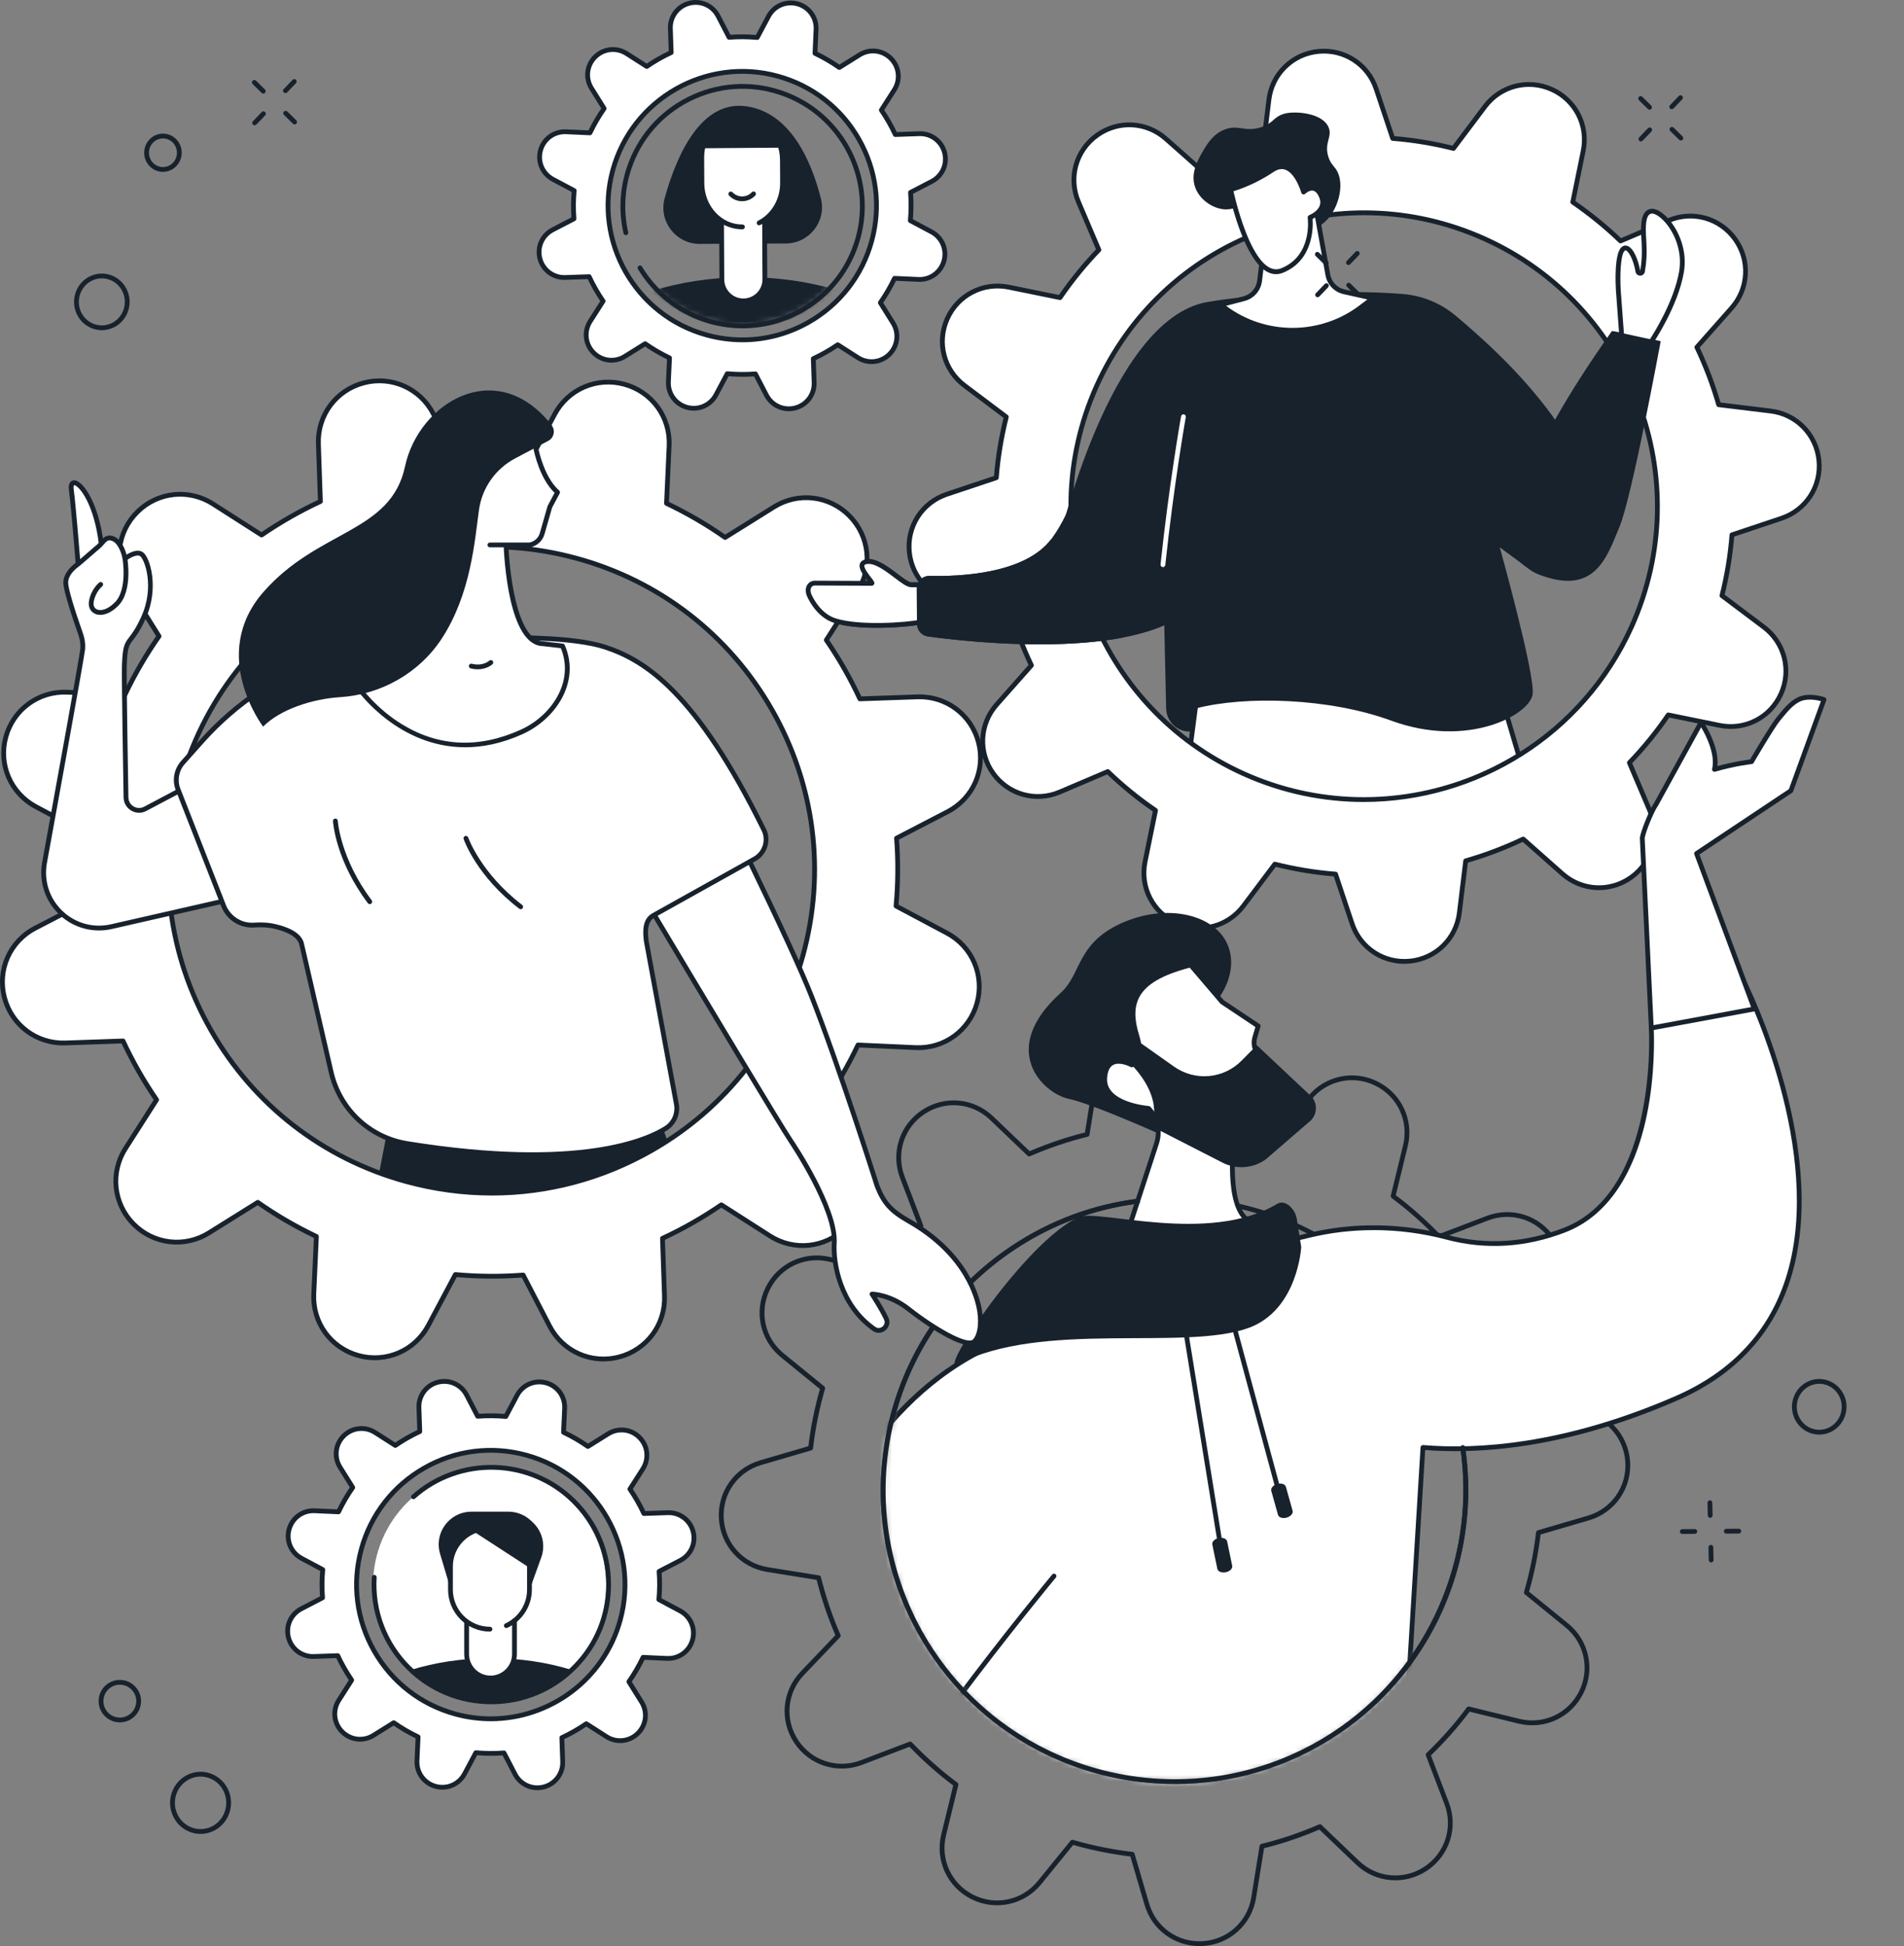 <svg width="317" height="324" viewBox="0 0 317 324" fill="none" xmlns="http://www.w3.org/2000/svg">
<rect x="0" y="0" width="317" height="324" fill="#808080" stroke="none"/>
<path d="M254.453 131.167L249.078 113.058L200.222 108.676L197.016 133.122C197.016 133.122 247.084 143.698 254.451 131.167H254.453Z" fill="white"/>
<path d="M233.176 137.72C217.131 137.72 198.207 133.784 196.938 133.517C196.734 133.474 196.598 133.281 196.624 133.074L199.831 108.628C199.859 108.415 200.054 108.265 200.261 108.283L249.117 112.664C249.28 112.679 249.418 112.792 249.464 112.948L254.839 131.057C254.871 131.164 254.857 131.277 254.8 131.373C251.958 136.206 243.121 137.718 233.176 137.718V137.72ZM197.464 132.808C201.973 133.722 246.916 142.486 254.024 131.114L248.777 113.433L200.572 109.109L197.464 132.808Z" fill="#18222D"/>
<path d="M160.568 64.173L167.531 69.41C166.688 72.767 166.131 76.148 165.869 79.525L157.624 82.279C153.545 83.643 150.955 87.651 151.387 91.93C151.819 96.209 155.158 99.619 159.428 100.138L168.082 101.191C169.025 104.477 170.238 107.678 171.711 110.764L165.932 117.29C163.08 120.51 162.841 125.276 165.355 128.766C167.869 132.255 172.465 133.539 176.424 131.853L184.422 128.449C186.859 130.803 189.518 132.963 192.373 134.918L190.633 143.455C189.774 147.668 191.95 151.917 195.872 153.683C199.793 155.448 204.416 154.26 207 150.823L212.237 143.86C215.594 144.703 218.975 145.261 222.352 145.523L225.106 153.768C226.47 157.847 230.478 160.437 234.757 160.005C239.036 159.573 242.446 156.234 242.964 151.964L244.018 143.311C247.304 142.368 250.506 141.153 253.59 139.68L260.116 145.459C263.337 148.309 268.102 148.55 271.592 146.036C275.081 143.522 276.365 138.926 274.68 134.967L271.275 126.969C273.63 124.534 275.79 121.873 277.744 119.018L286.281 120.758C290.496 121.617 294.744 119.441 296.509 115.519C298.274 111.598 297.086 106.975 293.649 104.39L286.686 99.153C287.529 95.797 288.087 92.415 288.349 89.039L296.594 86.284C300.673 84.921 303.263 80.913 302.831 76.633C302.399 72.354 299.06 68.945 294.79 68.426L286.138 67.372C285.194 64.086 283.979 60.886 282.506 57.8L288.285 51.274C291.135 48.053 291.376 43.287 288.862 39.798C286.348 36.308 281.752 35.025 277.794 36.71L269.795 40.115C267.359 37.762 264.7 35.6 261.844 33.646L263.584 25.109C264.443 20.895 262.267 16.648 258.346 14.881C254.424 13.116 249.802 14.304 247.217 17.74L241.98 24.703C238.623 23.86 235.242 23.303 231.866 23.041L229.111 14.796C227.748 10.717 223.74 8.127 219.461 8.559C215.182 8.991 211.772 12.33 211.253 16.6L210.2 25.254C206.914 26.197 203.713 27.41 200.627 28.883L194.101 23.105C190.881 20.254 186.115 20.013 182.626 22.527C179.136 25.041 177.853 29.637 179.538 33.596L182.942 41.595C180.588 44.031 178.428 46.69 176.473 49.546L167.936 47.806C163.723 46.947 159.474 49.123 157.709 53.044C155.944 56.966 157.132 61.588 160.568 64.173ZM182.583 64.24C193.652 39.647 222.562 28.683 247.155 39.754C271.748 50.822 282.712 79.734 271.642 104.327C260.573 128.92 231.662 139.882 207.07 128.813C182.477 117.745 171.514 88.834 182.583 64.24Z" fill="white"/>
<path d="M233.813 160.458C229.709 160.458 226.06 157.869 224.734 153.9L222.063 145.905C218.86 145.641 215.613 145.108 212.403 144.317L207.324 151.069C204.608 154.681 199.834 155.908 195.712 154.052C191.591 152.197 189.344 147.81 190.247 143.382L191.934 135.103C189.215 133.225 186.662 131.148 184.341 128.925L176.585 132.226C172.428 133.997 167.679 132.671 165.038 129.004C162.397 125.338 162.644 120.414 165.64 117.031L171.243 110.702C169.854 107.759 168.689 104.686 167.777 101.559L159.385 100.537C154.899 99.99 151.45 96.469 150.995 91.974C150.542 87.477 153.217 83.336 157.503 81.906L165.498 79.234C165.76 76.031 166.295 72.782 167.086 69.573L160.334 64.495C156.722 61.779 155.496 57.004 157.349 52.883C159.205 48.761 163.59 46.514 168.019 47.417L176.298 49.105C178.174 46.385 180.251 43.832 182.476 41.511L179.175 33.755C177.404 29.598 178.73 24.848 182.397 22.206C186.062 19.565 190.987 19.813 194.37 22.808L200.699 28.412C203.643 27.022 206.715 25.857 209.84 24.945L210.861 16.553C211.408 12.067 214.93 8.618 219.425 8.163C223.92 7.708 228.061 10.385 229.493 14.672L232.165 22.667C235.371 22.931 238.62 23.465 241.826 24.255L246.903 17.503C249.619 13.891 254.396 12.664 258.514 14.519C262.635 16.375 264.882 20.762 263.979 25.19L262.292 33.468C265.009 35.345 267.56 37.422 269.885 39.647L277.641 36.345C281.798 34.577 286.548 35.901 289.189 39.567C291.831 43.234 291.583 48.157 288.588 51.541L282.984 57.87C284.374 60.814 285.539 63.888 286.451 67.011L294.841 68.032C299.325 68.579 302.776 72.101 303.231 76.596C303.684 81.093 301.009 85.232 296.723 86.664L288.727 89.336C288.464 92.54 287.931 95.787 287.139 98.997L293.892 104.075C297.503 106.791 298.73 111.565 296.877 115.687C295.021 119.807 290.634 122.055 286.206 121.152L277.928 119.465C276.05 122.186 273.971 124.739 271.749 127.059L275.051 134.815C276.821 138.972 275.495 143.722 271.829 146.362C268.162 149.003 263.237 148.755 259.856 145.76L253.526 140.156C250.584 141.546 247.511 142.711 244.386 143.623L243.364 152.015C242.817 156.501 239.296 159.95 234.801 160.405C234.468 160.438 234.139 160.454 233.811 160.454L233.813 160.458ZM212.242 143.467C212.274 143.467 212.306 143.47 212.34 143.479C215.677 144.317 219.058 144.873 222.389 145.129C222.548 145.142 222.686 145.248 222.736 145.4L225.49 153.645C226.804 157.575 230.596 160.029 234.723 159.613C238.846 159.197 242.075 156.033 242.576 151.921L243.63 143.269C243.649 143.109 243.761 142.978 243.915 142.934C247.171 141.999 250.372 140.786 253.425 139.328C253.569 139.259 253.742 139.283 253.861 139.39L260.387 145.168C263.488 147.916 268.005 148.141 271.365 145.721C274.727 143.299 275.942 138.945 274.32 135.132L270.915 127.133C270.853 126.986 270.883 126.814 270.995 126.699C273.316 124.298 275.478 121.641 277.422 118.799C277.512 118.667 277.673 118.601 277.831 118.635L286.369 120.375C290.429 121.204 294.451 119.141 296.152 115.363C297.854 111.585 296.728 107.207 293.417 104.716L286.454 99.479C286.325 99.383 286.268 99.219 286.307 99.063C287.145 95.727 287.699 92.346 287.957 89.014C287.97 88.854 288.076 88.718 288.228 88.667L296.473 85.912C300.403 84.598 302.857 80.802 302.441 76.679C302.025 72.556 298.861 69.326 294.749 68.826L286.097 67.772C285.937 67.753 285.806 67.641 285.762 67.487C284.827 64.233 283.614 61.034 282.156 57.976C282.087 57.831 282.111 57.659 282.218 57.541L287.996 51.013C290.742 47.911 290.969 43.397 288.549 40.035C286.127 36.673 281.771 35.458 277.96 37.08L269.961 40.484C269.814 40.546 269.642 40.516 269.527 40.405C267.123 38.082 264.466 35.919 261.63 33.978C261.497 33.888 261.431 33.727 261.465 33.569L263.205 25.032C264.032 20.973 261.971 16.948 258.193 15.249C254.413 13.547 250.037 14.673 247.546 17.984L242.309 24.947C242.214 25.075 242.051 25.133 241.893 25.094C238.559 24.257 235.178 23.703 231.844 23.442C231.685 23.43 231.547 23.324 231.497 23.171L228.743 14.927C227.429 10.996 223.631 8.544 219.51 8.958C215.388 9.374 212.159 12.538 211.658 16.651L210.605 25.305C210.585 25.464 210.474 25.595 210.32 25.639C207.066 26.574 203.865 27.787 200.809 29.246C200.666 29.315 200.492 29.29 200.374 29.184L193.848 23.405C190.746 20.659 186.23 20.431 182.87 22.853C179.508 25.275 178.291 29.628 179.915 33.442L183.319 41.441C183.381 41.587 183.351 41.759 183.24 41.874C180.917 44.277 178.755 46.934 176.813 49.774C176.723 49.907 176.563 49.972 176.404 49.939L167.867 48.198C163.808 47.37 159.785 49.432 158.084 53.21C156.382 56.988 157.508 61.367 160.819 63.858L167.782 69.095C167.911 69.19 167.968 69.355 167.929 69.511C167.092 72.848 166.536 76.23 166.279 79.56C166.267 79.719 166.16 79.857 166.008 79.907L157.763 82.661C153.833 83.975 151.379 87.771 151.795 91.894C152.211 96.018 155.375 99.247 159.488 99.748L168.142 100.801C168.301 100.821 168.432 100.932 168.476 101.086C169.411 104.342 170.624 107.543 172.082 110.597C172.151 110.742 172.127 110.914 172.02 111.033L166.242 117.558C163.496 120.66 163.268 125.175 165.69 128.537C168.111 131.899 172.465 133.113 176.278 131.492L184.277 128.087C184.424 128.025 184.596 128.055 184.711 128.167C187.113 130.488 189.771 132.651 192.61 134.594C192.743 134.684 192.809 134.845 192.775 135.002L191.035 143.539C190.208 147.599 192.269 151.623 196.047 153.323C199.825 155.024 204.203 153.898 206.694 150.588L211.931 143.624C212.007 143.524 212.125 143.465 212.249 143.465L212.242 143.467ZM227.043 133.515C220.296 133.515 213.45 132.124 206.91 129.18C182.156 118.038 171.082 88.833 182.223 64.079C187.621 52.088 197.364 42.915 209.661 38.252C221.957 33.589 235.332 33.994 247.323 39.39C272.077 50.532 283.151 79.737 272.009 104.491C263.811 122.705 245.83 133.512 227.045 133.514L227.043 133.515ZM227.135 35.826C221.337 35.826 215.526 36.882 209.941 38.999C197.844 43.586 188.259 52.61 182.949 64.406C171.989 88.761 182.882 117.491 207.236 128.452C231.591 139.413 260.319 128.519 271.28 104.165C282.241 79.811 271.347 51.081 246.994 40.12C240.643 37.261 233.896 35.826 227.135 35.826Z" fill="#18222D"/>
<path d="M163.935 97.172C163.935 97.172 158.469 97.374 151.714 97.347C150.292 97.342 146.48 92.779 144.032 93.553C142.274 94.109 145.599 97.101 145.142 97.099C140.811 97.082 137.074 97.066 135.72 97.059C134.659 97.053 134.303 98.139 134.742 99.105C135.371 100.486 136.741 102.579 139.007 103.308C143.058 104.613 150.876 104.025 153.295 103.556C158.579 102.529 162.771 102.451 162.771 102.451L163.936 97.172H163.935Z" fill="white"/>
<path d="M146 104.51C143.437 104.51 140.781 104.302 138.885 103.692C136.243 102.84 134.854 100.319 134.379 99.275C134.071 98.596 134.089 97.849 134.427 97.327C134.707 96.897 135.179 96.659 135.721 96.663C137.005 96.67 140.427 96.686 144.467 96.702C144.449 96.679 144.432 96.658 144.416 96.635C143.778 95.815 142.905 94.691 143.164 93.862C143.235 93.634 143.422 93.329 143.913 93.175C145.602 92.642 147.723 94.246 149.426 95.535C150.302 96.198 151.294 96.95 151.715 96.952C158.386 96.976 163.865 96.778 163.92 96.776C164.044 96.771 164.161 96.824 164.241 96.92C164.32 97.014 164.35 97.141 164.324 97.261L163.159 102.541C163.12 102.721 162.961 102.851 162.777 102.854C162.734 102.854 158.554 102.945 153.369 103.95C152.041 104.209 149.088 104.508 145.998 104.508L146 104.51ZM135.711 97.462C135.433 97.462 135.225 97.562 135.096 97.761C134.907 98.053 134.91 98.517 135.105 98.943C135.537 99.892 136.792 102.178 139.129 102.932C143.114 104.216 150.922 103.614 153.218 103.168C157.655 102.305 161.371 102.107 162.447 102.066L163.433 97.593C161.916 97.64 157.219 97.773 151.71 97.75C151.023 97.747 150.104 97.053 148.943 96.173C147.385 94.994 145.446 93.528 144.15 93.937C143.954 93.999 143.931 94.075 143.922 94.101C143.787 94.531 144.667 95.663 145.042 96.146C145.506 96.745 145.681 96.968 145.536 97.261C145.464 97.41 145.311 97.502 145.14 97.502H145.138C140.808 97.485 137.068 97.469 135.716 97.462H135.709H135.711Z" fill="#18222D"/>
<path d="M200.945 50.296C207.972 49.037 223.057 48.072 233.611 48.954C236.843 49.223 239.908 50.493 242.388 52.585C249.657 58.725 266.172 73.321 267.339 91.329C267.406 92.356 266.947 93.35 266.14 93.99L266 93.208C262.026 96.372 256.955 96.972 253.12 93.642L249.702 91.128C249.702 91.128 255.574 112.171 255.174 115.552C254.774 118.934 244.479 124.688 231.603 119.968C221.289 116.186 207.345 115.804 199.121 117.932C198.987 117.967 198.633 121.68 198.502 121.717C197.912 121.88 197.264 121.763 196.653 121.529C195.168 120.959 194.189 119.529 194.154 117.937L193.619 94.005L176.168 90.637C176.168 90.637 184.593 53.223 200.947 50.294L200.945 50.296Z" fill="#18222D"/>
<path d="M276.497 56.8C276.301 57.785 271.715 82.684 269.633 87.698C267.505 92.825 265.549 99.209 256.279 95.679C242.435 90.407 266.928 57.326 268.369 55.108C268.419 55.033 276.503 56.777 276.497 56.802V56.8Z" fill="#18222D"/>
<path d="M152.679 103.886L152.629 98.011C152.618 96.816 153.599 95.85 154.794 95.88C159.557 96.002 170.793 95.612 175.133 89.619C178.78 84.582 179.884 78.535 179.884 78.535C179.884 78.535 198.277 75.767 201.448 90.682C205.947 111.831 163.846 107.233 154.506 105.962C153.465 105.821 152.687 104.935 152.679 103.886Z" fill="#18222D"/>
<path d="M269.996 55.846L269.439 48.306C269.439 48.306 269.086 42.536 270.218 41.459C271.05 40.666 272.229 42.534 272.696 45.16C272.774 45.595 273.39 45.597 273.465 45.163C273.755 43.451 273.813 42.208 273.718 40.452C273.617 38.559 273.257 35.226 275.035 35.153C276.812 35.079 280.927 39.705 279.95 45.301C278.972 50.898 274.897 56.912 274.897 56.912L269.998 55.848L269.996 55.846Z" fill="white"/>
<path d="M274.893 57.313C274.864 57.313 274.836 57.309 274.808 57.304L269.909 56.24C269.736 56.203 269.608 56.056 269.596 55.88L269.038 48.34C268.976 47.34 268.735 42.322 269.939 41.175C270.226 40.901 270.582 40.814 270.939 40.933C271.97 41.271 272.759 43.266 273.085 45.095C273.345 43.455 273.411 42.246 273.317 40.477L273.289 39.998C273.186 38.318 273.059 36.227 273.93 35.262C274.215 34.947 274.579 34.777 275.017 34.759C275.79 34.725 276.856 35.375 277.837 36.494C279.471 38.358 280.986 41.671 280.34 45.375C279.359 50.99 275.392 56.893 275.224 57.141C275.149 57.252 275.024 57.316 274.895 57.316L274.893 57.313ZM270.369 55.523L274.71 56.466C275.445 55.331 278.708 50.082 279.554 45.235C280.153 41.807 278.749 38.742 277.237 37.016C276.329 35.981 275.47 35.535 275.049 35.554C274.829 35.563 274.661 35.639 274.521 35.795C273.875 36.51 274 38.578 274.084 39.948L274.112 40.433C274.209 42.267 274.142 43.523 273.854 45.233C273.788 45.617 273.471 45.888 273.083 45.89H273.08C272.689 45.89 272.37 45.621 272.301 45.233C271.911 43.048 271.111 41.827 270.692 41.688C270.638 41.671 270.584 41.662 270.49 41.751C269.764 42.441 269.704 46.125 269.835 48.283L270.371 55.521L270.369 55.523Z" fill="#18222D"/>
<path d="M207.001 34.711C205.86 34.193 205.268 35.056 203.565 34.823C201.758 34.575 199.768 33.235 199.02 31.277C198.119 28.911 199.419 26.656 200.237 25.234C201.051 23.82 202.089 22.246 203.887 21.566C206.233 20.679 207.214 22.04 209.9 21.205C212.083 20.525 211.923 19.473 213.867 18.921C215.487 18.46 220.156 18.723 221.202 21.205C221.864 22.78 220.435 23.738 221.147 26.072C221.575 27.472 222.248 27.644 222.739 28.725C223.957 31.409 222.431 36.124 219.525 37.703C215.583 39.847 208.972 35.605 207.001 34.711Z" fill="#18222D"/>
<path d="M210.625 39.213L209.708 46.743C209.533 48.177 208.501 49.358 207.102 49.722L203.23 50.731L203.776 51.148C210.509 56.275 219.832 56.282 226.573 51.169L228.579 49.648L223.769 48.573C222.386 48.265 221.324 47.157 221.073 45.764L219.074 34.672L210.625 39.217V39.213Z" fill="white"/>
<path d="M215.192 55.386C211.08 55.386 206.967 54.079 203.538 51.468L202.993 51.051C202.87 50.959 202.814 50.805 202.844 50.657C202.874 50.506 202.987 50.388 203.134 50.349L207.006 49.34C208.254 49.014 209.161 47.978 209.316 46.698L210.234 39.168C210.249 39.039 210.326 38.928 210.441 38.866L218.889 34.321C219.001 34.261 219.135 34.257 219.252 34.314C219.367 34.369 219.449 34.477 219.472 34.602L221.47 45.694C221.693 46.933 222.632 47.911 223.86 48.185L228.671 49.26C228.823 49.293 228.94 49.412 228.973 49.564C229.005 49.717 228.949 49.872 228.825 49.966L226.819 51.487C223.395 54.084 219.293 55.384 215.192 55.384V55.386ZM204.129 50.913C210.687 55.832 219.799 55.812 226.337 50.853L227.658 49.851L223.687 48.964C222.145 48.619 220.966 47.392 220.686 45.836L218.785 35.284L211.002 39.469L210.11 46.794C209.913 48.401 208.775 49.702 207.21 50.111L204.131 50.913H204.129Z" fill="#18222D"/>
<path d="M218.116 36.189C218.116 36.189 221.086 35.069 219.971 32.613C218.854 30.157 217.037 31.97 217.037 31.97C217.037 31.97 215.348 25.921 211.801 28.307C208.253 30.694 204.891 31.561 204.891 31.561C204.891 31.561 206.141 37.65 208.384 41.703C209.736 44.146 211.452 45.849 213.474 45.027C219.006 42.779 218.114 36.191 218.114 36.191L218.116 36.189Z" fill="white"/>
<path d="M212.436 45.641C210.894 45.641 209.419 44.388 208.04 41.895C205.791 37.837 204.556 31.892 204.504 31.641C204.462 31.434 204.589 31.228 204.795 31.175C204.828 31.166 208.137 30.294 211.581 27.978C212.514 27.349 213.425 27.194 214.288 27.512C215.918 28.112 216.872 30.281 217.244 31.315C217.612 31.083 218.156 30.849 218.744 30.957C219.404 31.078 219.939 31.581 220.335 32.452C220.68 33.213 220.716 33.941 220.436 34.615C220.024 35.614 219.03 36.201 218.54 36.442C218.634 37.798 218.687 43.343 213.629 45.399C213.227 45.562 212.83 45.643 212.437 45.643L212.436 45.641ZM205.363 31.843C205.669 33.204 206.857 38.119 208.736 41.509C210.24 44.225 211.782 45.284 213.326 44.657C218.501 42.556 217.754 36.501 217.72 36.244C217.696 36.06 217.802 35.885 217.973 35.817C217.986 35.812 219.287 35.307 219.698 34.305C219.891 33.838 219.861 33.339 219.608 32.779C219.326 32.16 218.986 31.811 218.598 31.74C217.965 31.627 217.326 32.248 217.318 32.253C217.218 32.354 217.072 32.393 216.936 32.356C216.8 32.321 216.692 32.214 216.653 32.078C216.644 32.046 215.743 28.897 214.008 28.258C213.39 28.031 212.742 28.155 212.023 28.638C209.102 30.603 206.34 31.545 205.361 31.841L205.363 31.843Z" fill="#18222D"/>
<path d="M193.618 94.41C193.603 94.41 193.589 94.41 193.575 94.408C193.356 94.385 193.198 94.189 193.221 93.969C194.628 80.662 196.617 69.417 196.638 69.305C196.677 69.089 196.884 68.944 197.1 68.983C197.318 69.022 197.461 69.229 197.422 69.445C197.403 69.556 195.418 80.778 194.014 94.054C193.993 94.259 193.819 94.412 193.618 94.412V94.41Z" fill="white"/>
<path d="M50.206 259.433L53.725 261.306C53.582 262.884 53.572 264.45 53.692 265.996L50.16 267.827C48.413 268.733 47.526 270.728 48.025 272.632C48.524 274.535 50.275 275.84 52.242 275.772L56.229 275.634C56.888 277.052 57.665 278.414 58.548 279.704L56.399 283.065C55.338 284.722 55.569 286.894 56.953 288.293C58.337 289.691 60.506 289.946 62.176 288.904L65.55 286.797C66.818 287.687 68.174 288.477 69.603 289.157L69.422 293.138C69.333 295.104 70.617 296.871 72.515 297.389C74.413 297.91 76.419 297.044 77.343 295.307L79.216 291.788C80.793 291.929 82.36 291.942 83.906 291.821L85.736 295.353C86.643 297.101 88.638 297.988 90.541 297.488C92.444 296.989 93.749 295.238 93.682 293.271L93.544 289.286C94.962 288.627 96.323 287.85 97.614 286.967L100.974 289.116C102.631 290.177 104.803 289.946 106.202 288.562C107.601 287.177 107.856 285.009 106.813 283.339L104.706 279.965C105.597 278.697 106.386 277.341 107.066 275.912L111.048 276.093C113.013 276.181 114.78 274.898 115.298 273C115.819 271.102 114.953 269.096 113.216 268.172L109.697 266.299C109.84 264.721 109.851 263.154 109.731 261.609L113.262 259.778C115.01 258.872 115.897 256.877 115.398 254.973C114.898 253.07 113.147 251.765 111.18 251.833L107.195 251.971C106.537 250.553 105.76 249.191 104.876 247.9L107.025 244.54C108.086 242.883 107.856 240.711 106.471 239.312C105.087 237.913 102.918 237.658 101.249 238.701L97.874 240.808C96.606 239.918 95.25 239.128 93.822 238.448L94.002 234.465C94.091 232.499 92.807 230.733 90.909 230.214C89.011 229.693 87.006 230.559 86.082 232.296L84.208 235.815C82.631 235.672 81.062 235.661 79.519 235.782L77.688 232.25C76.781 230.502 74.786 229.615 72.883 230.115C70.98 230.614 69.675 232.365 69.742 234.332L69.88 238.319C68.462 238.977 67.101 239.755 65.81 240.638L62.45 238.489C60.793 237.428 58.621 237.658 57.222 239.043C55.824 240.427 55.569 242.596 56.611 244.266L58.718 247.64C57.828 248.908 57.038 250.264 56.358 251.693L52.377 251.512C50.411 251.424 48.645 252.707 48.126 254.605C47.605 256.503 48.471 258.509 50.208 259.433H50.206ZM60.161 257.902C63.42 245.999 75.71 238.993 87.611 242.251C99.513 245.51 106.519 257.801 103.26 269.702C100 281.604 87.71 288.61 75.81 285.35C63.907 282.091 56.902 269.801 60.161 257.9V257.902Z" fill="white"/>
<path d="M89.459 298.031C87.772 298.031 86.195 297.103 85.384 295.54L83.673 292.242C82.287 292.337 80.867 292.327 79.444 292.212L77.695 295.499C76.675 297.415 74.503 298.351 72.41 297.778C70.317 297.204 68.924 295.29 69.023 293.123L69.193 289.404C67.912 288.779 66.685 288.065 65.539 287.276L62.388 289.243C60.547 290.392 58.197 290.117 56.671 288.573C55.145 287.031 54.897 284.677 56.066 282.85L58.073 279.711C57.289 278.544 56.588 277.312 55.983 276.042L52.259 276.172C50.087 276.246 48.193 274.833 47.642 272.735C47.092 270.637 48.053 268.474 49.979 267.475L53.277 265.765C53.182 264.379 53.192 262.959 53.307 261.535L50.022 259.786C48.106 258.766 47.169 256.594 47.741 254.501C48.315 252.409 50.223 251.015 52.396 251.115L56.115 251.283C56.74 250.001 57.456 248.774 58.243 247.629L56.276 244.477C55.127 242.638 55.402 240.287 56.946 238.761C58.488 237.234 60.842 236.987 62.669 238.155L65.808 240.163C66.975 239.378 68.207 238.676 69.477 238.072L69.347 234.349C69.273 232.18 70.686 230.282 72.785 229.731C74.883 229.182 77.047 230.142 78.045 232.068L79.755 235.367C81.144 235.271 82.563 235.282 83.985 235.397L85.734 232.109C86.754 230.193 88.926 229.257 91.019 229.829C93.112 230.402 94.503 232.316 94.406 234.483L94.237 238.203C95.519 238.828 96.746 239.541 97.892 240.331L101.043 238.364C102.884 237.215 105.233 237.489 106.76 239.033C108.286 240.575 108.535 242.93 107.365 244.757L105.357 247.896C106.142 249.064 106.844 250.295 107.448 251.564L111.171 251.435C113.34 251.361 115.238 252.773 115.789 254.873C116.339 256.971 115.378 259.135 113.452 260.133L110.153 261.843C110.249 263.231 110.238 264.651 110.123 266.073L113.411 267.822C115.327 268.842 116.263 271.014 115.689 273.107C115.116 275.2 113.207 276.589 111.035 276.494L107.315 276.326C106.69 277.607 105.975 278.836 105.187 279.98L107.154 283.131C108.303 284.971 108.029 287.322 106.485 288.848C104.943 290.374 102.59 290.624 100.761 289.453L97.623 287.446C96.456 288.23 95.224 288.933 93.954 289.537L94.083 293.26C94.158 295.429 92.745 297.326 90.647 297.877C90.252 297.98 89.854 298.031 89.463 298.031H89.459ZM83.907 291.427C84.056 291.427 84.192 291.511 84.261 291.643L86.092 295.175C86.919 296.769 88.705 297.562 90.442 297.109C92.177 296.654 93.345 295.083 93.283 293.292L93.145 289.306C93.14 289.147 93.23 288.998 93.375 288.931C94.77 288.283 96.119 287.513 97.387 286.644C97.518 286.553 97.692 286.55 97.828 286.637L101.188 288.786C102.7 289.752 104.646 289.547 105.922 288.285C107.197 287.022 107.425 285.079 106.474 283.558L104.368 280.183C104.283 280.047 104.288 279.873 104.38 279.742C105.253 278.501 106.035 277.158 106.706 275.747C106.775 275.601 106.922 275.513 107.085 275.52L111.069 275.701C112.853 275.782 114.443 274.631 114.918 272.9C115.392 271.17 114.617 269.371 113.032 268.529L109.513 266.655C109.371 266.579 109.288 266.427 109.302 266.268C109.442 264.712 109.454 263.157 109.335 261.645C109.323 261.486 109.408 261.334 109.55 261.259L113.082 259.429C114.675 258.604 115.468 256.814 115.015 255.079C114.56 253.344 112.979 252.17 111.198 252.235L107.213 252.373C107.05 252.377 106.905 252.288 106.837 252.143C106.189 250.75 105.419 249.401 104.55 248.131C104.46 247.999 104.456 247.827 104.543 247.691L106.692 244.33C107.659 242.818 107.454 240.873 106.191 239.598C104.929 238.323 102.985 238.095 101.464 239.046L98.09 241.152C97.954 241.237 97.78 241.232 97.649 241.14C96.408 240.267 95.064 239.485 93.655 238.814C93.51 238.745 93.421 238.596 93.428 238.435L93.609 234.451C93.69 232.66 92.538 231.077 90.808 230.602C89.079 230.128 87.28 230.903 86.437 232.488L84.564 236.008C84.488 236.149 84.336 236.232 84.176 236.216C82.622 236.077 81.067 236.064 79.554 236.183C79.394 236.195 79.242 236.11 79.169 235.969L77.339 232.437C76.514 230.843 74.726 230.05 72.989 230.503C71.254 230.958 70.086 232.529 70.147 234.32L70.286 238.307C70.291 238.467 70.201 238.615 70.055 238.683C68.662 239.331 67.311 240.101 66.044 240.97C65.911 241.06 65.737 241.064 65.603 240.977L62.243 238.828C60.731 237.861 58.785 238.067 57.509 239.329C56.234 240.591 56.005 242.535 56.956 244.056L59.063 247.43C59.148 247.567 59.143 247.74 59.051 247.871C58.178 249.112 57.395 250.456 56.724 251.867C56.655 252.012 56.505 252.101 56.346 252.094L52.364 251.913C50.567 251.832 48.989 252.982 48.515 254.714C48.041 256.444 48.816 258.242 50.4 259.085L53.92 260.958C54.062 261.034 54.145 261.187 54.131 261.346C53.991 262.902 53.978 264.457 54.097 265.969C54.109 266.128 54.025 266.28 53.883 266.354L50.351 268.185C48.758 269.01 47.964 270.8 48.418 272.535C48.873 274.27 50.441 275.442 52.235 275.378L56.22 275.24C56.384 275.235 56.528 275.325 56.595 275.47C57.243 276.866 58.013 278.216 58.882 279.482C58.973 279.615 58.976 279.788 58.889 279.923L56.74 283.283C55.774 284.795 55.979 286.741 57.241 288.017C58.504 289.292 60.447 289.521 61.968 288.57L65.343 286.463C65.479 286.378 65.653 286.383 65.784 286.475C67.025 287.348 68.368 288.131 69.779 288.802C69.924 288.871 70.013 289.02 70.006 289.181L69.825 293.164C69.744 294.956 70.895 296.539 72.626 297.013C74.356 297.488 76.153 296.712 76.997 295.128L78.87 291.608C78.946 291.466 79.099 291.383 79.258 291.399C80.814 291.539 82.369 291.551 83.881 291.433C83.891 291.433 83.902 291.433 83.912 291.433L83.907 291.427ZM81.707 286.55C79.724 286.55 77.709 286.288 75.707 285.741C69.848 284.137 64.964 280.346 61.956 275.069C58.948 269.791 58.174 263.658 59.778 257.8C61.382 251.941 65.173 247.057 70.45 244.049C75.728 241.041 81.861 240.267 87.719 241.871C99.814 245.184 106.96 257.718 103.647 269.812C100.884 279.904 91.699 286.552 81.707 286.552V286.55ZM81.678 241.85C77.916 241.85 74.202 242.827 70.845 244.739C65.753 247.643 62.096 252.356 60.548 258.009C59.001 263.662 59.746 269.58 62.65 274.672C65.553 279.764 70.266 283.421 75.919 284.969C77.851 285.498 79.796 285.75 81.708 285.75C91.352 285.75 100.214 279.337 102.881 269.598C106.076 257.927 99.18 245.832 87.51 242.636C85.584 242.108 83.626 241.846 81.68 241.846L81.678 241.85Z" fill="#18222D"/>
<path d="M100.934 263.888C100.934 253.157 92.243 244.457 81.52 244.457C70.796 244.457 62.105 253.157 62.105 263.888C62.105 274.618 70.796 283.318 81.52 283.318C92.243 283.318 100.934 274.618 100.934 263.888Z" fill="white"/>
<path d="M95.188 278.017C91.691 281.317 86.98 283.344 81.791 283.344C76.602 283.344 71.893 281.317 68.394 278.017C72.44 276.763 76.984 276.059 81.791 276.059C86.598 276.059 91.142 276.763 95.188 278.017Z" fill="#18222D"/>
<path d="M75.539 252.535C76.419 251.969 77.444 251.668 78.49 251.668H84.651C86.027 251.668 87.351 252.188 88.36 253.125L88.698 253.438C90.299 254.926 90.858 257.224 90.116 259.281L88.091 264.904L75.101 264.822L73.267 258.679C72.573 256.354 73.499 253.851 75.539 252.537V252.535Z" fill="#18222D"/>
<path d="M78.748 254.986C78.777 254.974 78.833 254.949 78.833 254.949L88.156 261.004V264.656C88.156 266.746 87.179 268.605 85.66 269.81V275.375C85.66 277.575 83.877 279.358 81.677 279.358C79.476 279.358 77.693 277.575 77.693 275.375V269.954C76.064 268.757 75.004 266.834 75.004 264.656V260.783C75.004 258.203 76.541 255.981 78.748 254.986Z" fill="white"/>
<path d="M81.577 271.629C77.732 271.629 74.602 268.5 74.602 264.653V260.779C74.602 257.054 77.632 254.023 81.356 254.023H88.152C88.372 254.023 88.551 254.202 88.551 254.422V264.651C88.551 267.38 86.947 269.872 84.463 271.004C84.261 271.094 84.025 271.007 83.935 270.805C83.843 270.605 83.932 270.368 84.133 270.278C86.334 269.276 87.754 267.068 87.754 264.651V254.82H81.356C78.07 254.82 75.398 257.493 75.398 260.778V264.651C75.398 268.058 78.169 270.828 81.575 270.828C81.795 270.828 81.974 271.007 81.974 271.227C81.974 271.446 81.795 271.625 81.575 271.625L81.577 271.629Z" fill="#18222D"/>
<path d="M81.793 283.725C76.522 283.725 71.558 281.689 67.803 277.984C63.703 273.938 61.553 268.319 61.909 262.565C61.923 262.345 62.108 262.175 62.332 262.191C62.552 262.206 62.72 262.393 62.706 262.615C62.366 268.138 64.428 273.535 68.364 277.417C71.97 280.974 76.735 282.928 81.794 282.928C81.839 282.928 81.883 282.928 81.929 282.928C87.038 282.893 91.829 280.871 95.416 277.233C99.004 273.595 100.961 268.777 100.927 263.668C100.892 258.558 98.87 253.768 95.232 250.179C88.079 243.122 76.6 242.819 69.099 249.49C68.934 249.637 68.683 249.621 68.536 249.457C68.389 249.292 68.405 249.041 68.57 248.894C76.382 241.945 88.34 242.26 95.791 249.611C99.58 253.348 101.687 258.339 101.724 263.661C101.759 268.983 99.722 274.002 95.982 277.791C92.245 281.579 87.254 283.686 81.933 283.723C81.886 283.723 81.839 283.723 81.793 283.723V283.725Z" fill="#18222D"/>
<path d="M81.671 279.759C79.254 279.759 77.289 277.794 77.289 275.377V270.094C77.289 269.874 77.468 269.696 77.687 269.696C77.907 269.696 78.086 269.874 78.086 270.094V275.377C78.086 277.353 79.693 278.962 81.671 278.962C83.648 278.962 85.256 277.354 85.256 275.377V269.812C85.256 269.593 85.435 269.414 85.654 269.414C85.874 269.414 86.053 269.593 86.053 269.812V275.377C86.053 277.794 84.087 279.759 81.671 279.759Z" fill="#18222D"/>
<path d="M199.692 323.988C195.463 323.988 191.757 321.238 190.555 317.127L188.199 309.07C184.989 308.68 181.79 308.036 178.681 307.149L173.384 313.662C170.551 317.147 165.762 318.184 161.742 316.187C157.72 314.19 155.653 309.748 156.717 305.386L158.7 297.252C156.147 295.337 153.701 293.171 151.42 290.81L143.581 293.8C139.385 295.4 134.722 293.906 132.236 290.165C129.752 286.424 130.183 281.545 133.284 278.3L139.081 272.232C137.788 269.216 136.74 266.121 135.965 263.023L127.699 261.695C123.266 260.983 119.973 257.356 119.691 252.875C119.41 248.394 122.223 244.384 126.532 243.123L134.589 240.767C134.977 237.559 135.623 234.359 136.51 231.251L129.997 225.953C126.513 223.121 125.475 218.333 127.472 214.311C129.469 210.289 133.911 208.223 138.273 209.287L146.407 211.269C148.324 208.715 150.489 206.266 152.849 203.989L149.859 196.15C148.258 191.954 149.753 187.291 153.494 184.805C157.233 182.321 162.114 182.751 165.361 185.855L171.428 191.651C174.441 190.359 177.537 189.313 180.637 188.535L181.963 180.269C182.675 175.836 186.303 172.543 190.784 172.262C195.257 171.98 199.275 174.793 200.535 179.102L202.891 187.162C206.099 187.549 209.299 188.195 212.409 189.082L217.706 182.569C220.539 179.085 225.326 178.047 229.347 180.044C233.369 182.041 235.435 186.483 234.371 190.846L232.388 198.979C234.943 200.895 237.39 203.062 239.668 205.422L247.507 202.431C251.703 200.831 256.368 202.325 258.852 206.066L258.519 206.287L258.852 206.068C261.336 209.809 260.904 214.688 257.802 217.933L252.006 224.001C253.298 227.016 254.346 230.112 255.122 233.21L263.388 234.538C267.821 235.25 271.114 238.878 271.396 243.359C271.677 247.839 268.864 251.85 264.555 253.11L256.496 255.467C256.108 258.676 255.462 261.875 254.575 264.984L261.088 270.281C264.572 273.114 265.61 277.901 263.613 281.924C261.616 285.946 257.174 288.012 252.812 286.948L244.678 284.965C242.763 287.518 240.598 289.965 238.236 292.245L241.226 300.085C242.826 304.281 241.332 308.946 237.591 311.43C233.851 313.914 228.971 313.484 225.726 310.382L219.659 304.585C216.642 305.878 213.548 306.926 210.451 307.701L209.125 315.967C208.413 320.401 204.786 323.694 200.305 323.975C200.1 323.988 199.894 323.995 199.691 323.995L199.692 323.988ZM178.54 306.294C178.577 306.294 178.614 306.299 178.651 306.31C181.88 307.246 185.212 307.919 188.555 308.309C188.714 308.326 188.847 308.44 188.891 308.592L191.322 316.902C192.476 320.852 196.146 323.43 200.259 323.171C204.364 322.913 207.689 319.896 208.341 315.833L209.709 307.307C209.734 307.149 209.853 307.021 210.008 306.983C213.231 306.191 216.455 305.101 219.59 303.741C219.737 303.677 219.909 303.707 220.024 303.819L226.282 309.798C229.256 312.641 233.728 313.036 237.156 310.759C240.583 308.482 241.954 304.206 240.486 300.363L237.402 292.276C237.345 292.125 237.382 291.957 237.499 291.845C239.969 289.482 242.225 286.932 244.202 284.27C244.298 284.14 244.462 284.082 244.616 284.121L253.006 286.166C257.004 287.14 261.074 285.247 262.905 281.561C264.735 277.875 263.783 273.488 260.591 270.892L253.874 265.429C253.75 265.328 253.699 265.161 253.743 265.009C254.679 261.778 255.352 258.446 255.742 255.105C255.761 254.946 255.873 254.813 256.027 254.769L264.337 252.338C268.285 251.182 270.864 247.508 270.606 243.401C270.347 239.294 267.331 235.971 263.268 235.319L254.741 233.95C254.582 233.926 254.456 233.807 254.417 233.651C253.626 230.427 252.535 227.203 251.176 224.07C251.112 223.923 251.142 223.751 251.254 223.636L257.232 217.377C260.074 214.403 260.47 209.931 258.194 206.503C255.917 203.076 251.641 201.706 247.798 203.173L239.712 206.257C239.564 206.314 239.394 206.277 239.282 206.16C236.92 203.692 234.371 201.436 231.707 199.457C231.577 199.362 231.519 199.199 231.558 199.043L233.603 190.653C234.576 186.655 232.684 182.585 228.998 180.754C225.312 178.924 220.927 179.874 218.329 183.068L212.866 189.785C212.765 189.909 212.599 189.961 212.446 189.916C209.215 188.98 205.883 188.307 202.543 187.917C202.383 187.9 202.252 187.786 202.206 187.634L199.776 179.324C198.621 175.374 194.951 172.796 190.839 173.055C186.733 173.313 183.408 176.33 182.757 180.393L181.388 188.92C181.363 189.077 181.245 189.205 181.089 189.244C177.863 190.037 174.639 191.127 171.507 192.485C171.361 192.549 171.191 192.519 171.074 192.407L164.817 186.429C161.843 183.585 157.371 183.19 153.943 185.467C150.516 187.744 149.145 192.018 150.613 195.863L153.697 203.95C153.754 204.101 153.717 204.269 153.6 204.381C151.132 206.742 148.878 209.29 146.897 211.956C146.801 212.086 146.639 212.144 146.483 212.107L138.093 210.062C134.093 209.088 130.025 210.981 128.194 214.667C126.364 218.353 127.316 222.74 130.508 225.336L137.227 230.799C137.351 230.9 137.402 231.066 137.358 231.219C136.422 234.451 135.749 237.783 135.359 241.122C135.342 241.282 135.228 241.415 135.076 241.459L126.766 243.89C122.816 245.044 120.238 248.719 120.497 252.827C120.755 256.934 123.772 260.257 127.835 260.909L136.361 262.277C136.519 262.302 136.646 262.421 136.685 262.577C137.477 265.799 138.567 269.023 139.927 272.158C139.991 272.305 139.961 272.477 139.849 272.592L133.87 278.849C131.027 281.823 130.632 286.295 132.909 289.723C135.186 293.15 139.461 294.52 143.305 293.053L151.392 289.969C151.543 289.912 151.711 289.949 151.822 290.066C154.186 292.536 156.735 294.791 159.398 296.769C159.527 296.865 159.586 297.027 159.547 297.183L157.502 305.573C156.528 309.571 158.421 313.641 162.107 315.472C165.793 317.302 170.18 316.352 172.775 313.158L178.239 306.441C178.315 306.347 178.43 306.294 178.548 306.294H178.54ZM195.62 297.006C179.772 297.006 164.213 289.335 154.807 275.173C149.418 267.059 146.626 257.743 146.624 248.22C146.624 244.971 146.948 241.698 147.607 238.44C150.19 225.635 157.606 214.601 168.489 207.375C179.372 200.148 192.416 197.589 205.221 200.174C218.027 202.759 229.058 210.174 236.287 221.056C241.801 229.36 244.439 238.75 244.439 248.041C244.439 263.888 236.766 279.451 222.607 288.855C214.305 294.37 204.913 297.008 195.622 297.008L195.62 297.006ZM147.423 248.218C147.423 257.586 150.171 266.749 155.473 274.732C170.15 296.831 200.069 302.866 222.164 288.189C236.094 278.937 243.641 263.628 243.641 248.041C243.641 238.901 241.045 229.664 235.621 221.497C228.511 210.793 217.658 203.497 205.062 200.955C192.467 198.414 179.634 200.928 168.93 208.038C158.226 215.148 150.93 226.001 148.388 238.598C147.742 241.802 147.421 245.023 147.423 248.218Z" fill="#18222D"/>
<mask id="mask0_14762_52824" style="mask-type:luminance" maskUnits="userSpaceOnUse" x="117" y="104" width="200" height="193">
<path d="M272.988 108.239L153.166 141.243L117.953 200.16L149.08 234.2C145.097 247.528 146.844 262.461 155.142 274.953C169.964 297.27 200.072 303.346 222.388 288.522C235.853 279.578 243.402 265.071 244.018 250.066L290.263 241.473L316.92 185.047L310.097 104.309L272.989 108.237L272.988 108.239Z" fill="white"/>
</mask>
<g mask="url(#mask0_14762_52824)">
<path d="M195.337 189.805C195.337 189.805 182.318 183.878 177.95 182.942C173.583 182.005 166.117 174.709 176.635 165.257C180.043 162.194 179.229 157.093 186.632 153.731C194.036 150.369 201.699 152.159 204.124 156.727C206.549 161.294 203.345 167.004 200.098 168.697C196.851 170.389 195.339 189.805 195.339 189.805H195.337Z" fill="#18222D"/>
<path d="M189.522 199.623L185.985 210.463C185.985 210.463 210.269 208.999 209.34 205.4C209.076 204.38 208.456 203.638 207.701 203.102C203.968 200.446 205.487 189.43 205.487 189.43L211.948 183.958C213.132 182.954 213.364 181.217 212.486 179.939L209.336 175.354C208.805 174.58 208.649 173.608 208.915 172.707L209.473 170.809L203.459 166.795L198.213 160.648C189.841 162.798 187.297 166.121 189.263 172.438C190.524 176.488 188.437 177.283 188.437 177.283C188.437 177.283 184.216 174.961 183.919 179.468C183.621 183.976 191.23 184.526 191.23 184.526C192.707 186.075 193.213 188.31 192.549 190.344L189.522 199.623Z" fill="white"/>
<path d="M185.988 210.865C185.866 210.865 185.749 210.808 185.673 210.709C185.591 210.605 185.568 210.466 185.609 210.341L189.146 199.5L192.174 190.222C192.778 188.372 192.346 186.351 191.046 184.912C189.89 184.802 183.226 183.968 183.525 179.443C183.619 178.018 184.099 177.06 184.951 176.593C186.216 175.901 187.868 176.566 188.435 176.835C188.821 176.575 189.828 175.577 188.888 172.556C187.978 169.633 188.031 167.325 189.053 165.496C190.343 163.182 193.224 161.519 198.119 160.262C198.268 160.225 198.423 160.273 198.521 160.39L203.729 166.496L209.697 170.48C209.842 170.577 209.908 170.756 209.858 170.924L209.301 172.822C209.069 173.611 209.203 174.452 209.669 175.129L212.819 179.714C213.817 181.168 213.555 183.124 212.21 184.264L205.868 189.637C205.707 190.949 204.669 200.455 207.936 202.779C208.865 203.44 209.467 204.289 209.729 205.302C209.823 205.667 209.743 206.035 209.499 206.371C207.222 209.5 188.176 210.734 186.011 210.865C186.002 210.865 185.995 210.865 185.986 210.865H185.988ZM186.245 177.085C185.924 177.085 185.607 177.143 185.329 177.296C184.733 177.623 184.393 178.363 184.319 179.498C184.049 183.558 191.188 184.128 191.26 184.133C191.359 184.14 191.451 184.184 191.521 184.255C193.1 185.912 193.64 188.295 192.93 190.471L186.549 210.031C192.714 209.627 207.171 208.215 208.855 205.902C208.989 205.718 208.98 205.591 208.957 205.502C208.745 204.675 208.246 203.978 207.474 203.429C203.589 200.665 205.034 189.837 205.098 189.379C205.11 189.282 205.16 189.193 205.234 189.129L211.694 183.657C212.726 182.782 212.927 181.283 212.162 180.167L209.012 175.582C208.41 174.706 208.237 173.619 208.536 172.599L209.012 170.982L203.242 167.132C203.212 167.112 203.184 167.087 203.161 167.059L198.078 161.102C193.555 162.291 190.906 163.816 189.75 165.889C188.83 167.539 188.798 169.584 189.651 172.324C191.009 176.681 188.684 177.623 188.585 177.662C188.475 177.703 188.353 177.696 188.251 177.639C188.238 177.632 187.229 177.089 186.248 177.089L186.245 177.085Z" fill="#18222D"/>
<path d="M187.284 171.79L195.481 177.581C198.956 180.037 203.699 179.62 206.693 176.597L209.251 174.012L218.39 182.6C219.491 183.887 219.261 185.84 217.89 186.837L210.761 192.993C208.651 194.527 205.855 194.745 203.531 193.557L191.676 187.488C191.676 187.488 194.011 183.252 188.434 177.287C182.858 171.322 187.282 171.79 187.282 171.79H187.284Z" fill="#18222D"/>
<path d="M290.319 163.426L274.921 171.14C274.921 171.14 276.685 198.516 260.493 204.781C252.703 207.796 245.896 207.309 240.926 205.992C233.404 203.999 225.517 203.834 217.952 205.661L187.559 212.998C170.763 217.052 157.988 230.716 155.09 247.75C151.992 265.964 148.633 290.003 148.208 310.545C148.13 314.332 151.804 317.066 155.401 315.878L233.919 289.943L236.906 240.976C246.722 241.797 261.056 240.65 279.119 232.781C317.31 216.14 290.317 163.426 290.317 163.426H290.319Z" fill="white"/>
<path d="M153.667 316.56C152.438 316.56 151.234 316.167 150.204 315.406C148.644 314.253 147.773 312.479 147.814 310.537C148.249 289.489 151.801 264.74 154.701 247.684C157.629 230.477 170.491 216.71 187.471 212.611L217.864 205.275C225.365 203.463 233.378 203.579 241.033 205.607C247.424 207.302 253.923 206.898 260.353 204.411C276.083 198.324 274.545 171.436 274.527 171.165C274.516 171.006 274.603 170.856 274.747 170.783L290.144 163.069C290.34 162.972 290.578 163.05 290.677 163.245C290.825 163.535 305.44 192.499 297.695 214.162C294.614 222.777 288.419 229.165 279.282 233.145C260.819 241.188 246.314 242.1 237.281 241.406L234.319 289.967C234.309 290.13 234.201 290.269 234.047 290.321L155.529 316.256C154.915 316.459 154.286 316.559 153.667 316.559V316.56ZM228.707 204.793C225.103 204.793 221.521 205.211 218.049 206.05L187.657 213.387C170.988 217.411 158.36 230.926 155.487 247.818C152.59 264.848 149.046 289.554 148.611 310.555C148.575 312.235 149.329 313.77 150.677 314.765C152.017 315.755 153.695 316.024 155.28 315.5L233.54 289.65L236.511 240.952C236.518 240.844 236.568 240.745 236.647 240.674C236.729 240.604 236.835 240.57 236.941 240.579C245.852 241.324 260.374 240.513 278.964 232.415C287.892 228.526 293.941 222.294 296.944 213.895C304.112 193.841 291.778 167.329 290.142 163.962L275.336 171.378C275.396 172.718 275.573 178.938 274.173 185.69C272.073 195.808 267.392 202.539 260.64 205.151C254.051 207.7 247.383 208.113 240.827 206.374C236.842 205.317 232.76 204.789 228.707 204.789V204.793Z" fill="#18222D"/>
<path d="M273.42 139.488C273.574 138.443 274.939 135.025 275.709 133.918L283.201 120.293C283.201 120.293 286.207 124.673 285.446 128.094C288.801 127.107 291.614 126.805 291.614 126.805C291.614 126.805 295.116 120.821 296.099 119.663C297.081 118.507 298.294 116.786 299.956 116.262C301.622 115.736 303.685 116.46 303.685 116.46L298.163 131.636L282.461 142.096L292.078 167.967L274.925 171.145L273.418 139.49L273.42 139.488Z" fill="white"/>
<path d="M274.928 171.545C274.84 171.545 274.751 171.515 274.681 171.458C274.59 171.387 274.535 171.279 274.53 171.164L273.023 139.509C273.023 139.482 273.023 139.457 273.027 139.433C273.186 138.354 274.562 134.888 275.371 133.711L282.853 120.103C282.92 119.981 283.044 119.903 283.182 119.898C283.315 119.892 283.453 119.956 283.531 120.071C283.649 120.245 286.282 124.129 285.939 127.542C288.522 126.831 290.713 126.521 291.372 126.436C291.963 125.43 294.886 120.482 295.796 119.409C295.932 119.25 296.071 119.08 296.216 118.903C297.142 117.775 298.294 116.373 299.836 115.886C301.608 115.326 303.728 116.058 303.816 116.089C303.917 116.125 303.998 116.199 304.044 116.295C304.091 116.39 304.096 116.502 304.059 116.601L298.537 131.777C298.508 131.857 298.454 131.926 298.383 131.972L282.943 142.256L292.452 167.832C292.493 167.942 292.484 168.066 292.425 168.169C292.367 168.271 292.268 168.342 292.151 168.363L274.997 171.541C274.974 171.546 274.95 171.548 274.925 171.548L274.928 171.545ZM273.822 139.511L275.304 170.67L291.542 167.662L282.09 142.235C282.026 142.062 282.09 141.867 282.242 141.764L297.836 131.377L303.168 116.723C302.522 116.555 301.187 116.293 300.079 116.642C298.762 117.058 297.692 118.359 296.834 119.406C296.685 119.586 296.543 119.76 296.405 119.921C295.456 121.04 291.995 126.946 291.96 127.006C291.896 127.116 291.784 127.187 291.659 127.201C291.63 127.204 288.838 127.511 285.56 128.475C285.423 128.514 285.278 128.481 285.176 128.383C285.073 128.288 285.029 128.143 285.059 128.006C285.62 125.487 283.975 122.341 283.226 121.079L276.061 134.111C276.054 134.123 276.047 134.136 276.038 134.146C275.302 135.201 273.994 138.475 273.822 139.509V139.511Z" fill="#18222D"/>
<path d="M126.426 297.404C126.426 297.404 129.613 234.651 170.477 221.996L181.434 255.172C181.434 255.172 142.45 301.503 138.711 315.942C134.97 330.384 126.426 297.404 126.426 297.404Z" fill="white"/>
<path d="M126.43 297.803C126.43 297.803 126.416 297.803 126.409 297.803C126.189 297.792 126.019 297.604 126.032 297.385C126.041 297.227 126.899 281.442 132.754 264.319C136.198 254.248 140.67 245.686 146.046 238.872C152.783 230.333 160.964 224.528 170.365 221.616C170.577 221.55 170.798 221.669 170.864 221.878C170.929 222.088 170.811 222.311 170.602 222.377C149.658 228.864 138.874 248.894 133.517 264.558C127.694 281.578 126.839 297.268 126.83 297.424C126.82 297.636 126.643 297.803 126.432 297.803H126.43Z" fill="#18222D"/>
<path d="M138.711 316.335C138.669 316.335 138.624 316.328 138.582 316.314C138.373 316.243 138.263 316.015 138.334 315.808C143.757 300.032 174.865 262.509 175.178 262.132C175.318 261.964 175.569 261.939 175.739 262.081C175.909 262.222 175.932 262.474 175.79 262.642C175.477 263.017 144.463 300.428 139.088 316.066C139.032 316.231 138.876 316.335 138.711 316.335Z" fill="#18222D"/>
<path d="M216.644 207.608L215.905 202.907C215.659 201.337 214.008 199.598 212.644 200.416C201.266 207.247 182.762 201.232 179.633 202.62C170.806 206.535 156.057 228.885 159.392 227.139C173.444 219.781 197.132 224.972 207.857 221.086C216.091 218.103 216.642 207.609 216.642 207.609L216.644 207.608Z" fill="#18222D"/>
<path d="M203.118 257.214C202.925 257.214 202.757 257.074 202.725 256.879L196.224 216.763C196.189 216.545 196.337 216.341 196.553 216.306C196.773 216.271 196.975 216.419 197.01 216.635L203.511 256.751C203.546 256.969 203.398 257.173 203.182 257.208C203.16 257.212 203.139 257.214 203.118 257.214Z" fill="#18222D"/>
<path d="M212.825 248.428C212.65 248.428 212.489 248.311 212.441 248.134L203.76 216.08C203.702 215.868 203.828 215.648 204.04 215.592C204.253 215.535 204.472 215.659 204.529 215.872L213.209 247.925C213.267 248.138 213.142 248.357 212.929 248.414C212.894 248.423 212.859 248.428 212.825 248.428Z" fill="#18222D"/>
<path d="M202.906 256.059C202.222 256.2 201.746 256.684 201.84 257.139L202.679 261.186C202.773 261.641 203.403 261.894 204.085 261.753C204.768 261.611 205.244 261.128 205.151 260.673L204.311 256.625C204.218 256.17 203.587 255.917 202.906 256.059Z" fill="#18222D"/>
<path d="M212.646 247.058C211.975 247.246 211.532 247.761 211.658 248.209L212.775 252.189C212.901 252.635 213.545 252.845 214.218 252.656C214.889 252.468 215.332 251.953 215.206 251.505L214.089 247.525C213.963 247.079 213.317 246.868 212.646 247.058Z" fill="#18222D"/>
</g>
<path d="M195.619 297.005C189.753 297.005 183.927 295.954 178.437 293.913C169.442 290.566 161.353 284.561 155.475 276.157C155.248 275.833 155.023 275.504 154.804 275.173C154.8 275.167 154.797 275.162 154.793 275.157C149.411 267.046 146.623 257.737 146.621 248.221C146.621 244.973 146.945 241.699 147.604 238.441C150.187 225.636 157.603 214.603 168.486 207.376C168.493 207.372 168.498 207.367 168.505 207.363C168.51 207.36 168.516 207.356 168.521 207.353C168.521 207.353 168.521 207.353 168.523 207.353C168.528 207.349 168.535 207.346 168.54 207.342C174.882 203.143 181.895 200.535 189.389 199.589C189.608 199.561 189.807 199.717 189.835 199.935C189.863 200.152 189.707 200.352 189.49 200.381C189.431 200.388 189.373 200.395 189.314 200.404C189.314 200.404 189.313 200.404 189.311 200.404C181.985 201.354 175.126 203.925 168.928 208.043C158.872 214.723 151.824 224.705 148.901 236.335C148.901 236.343 148.898 236.354 148.894 236.363C145.592 249.485 147.988 263.472 155.47 274.737C170.146 296.836 200.066 302.871 222.161 288.194C222.166 288.19 222.171 288.187 222.175 288.185C222.175 288.185 222.177 288.185 222.178 288.183C222.182 288.182 222.186 288.178 222.189 288.176C222.189 288.176 222.191 288.176 222.193 288.175C222.194 288.175 222.2 288.171 222.201 288.169C236.793 278.457 244.969 261.308 243.48 243.937C243.48 243.937 243.48 243.933 243.48 243.931C243.409 243.115 243.319 242.299 243.206 241.481L243.172 241.239C243.172 241.239 243.172 241.239 243.172 241.235C243.163 241.17 243.154 241.108 243.144 241.044C243.14 241.024 243.14 241.005 243.14 240.986C243.14 240.791 243.282 240.621 243.48 240.591C243.698 240.559 243.901 240.709 243.933 240.927C243.956 241.079 243.977 241.232 243.999 241.384V241.396H244C244.022 241.55 244.043 241.704 244.062 241.858C244.328 243.933 244.461 246.017 244.461 248.096C244.461 253.665 243.508 259.207 241.637 264.484C241.233 265.621 240.787 266.745 240.3 267.855C240.113 268.28 239.92 268.702 239.721 269.121C239.72 269.126 239.716 269.132 239.714 269.137C239.714 269.141 239.711 269.144 239.709 269.148C239.709 269.148 239.709 269.15 239.709 269.151C238.627 271.426 237.377 273.604 235.97 275.668C235.966 275.675 235.961 275.682 235.956 275.691C232.443 280.843 228.015 285.23 222.793 288.732C222.789 288.734 222.786 288.736 222.784 288.739C222.78 288.739 222.78 288.743 222.777 288.745C222.72 288.782 222.664 288.821 222.609 288.858C214.307 294.373 204.915 297.011 195.624 297.011L195.619 297.005Z" fill="#18222D"/>
<path d="M65.442 183.297L61.57 203.287C61.57 203.287 97.386 213.608 113.425 196.313L108.727 183.299H65.44L65.442 183.297Z" fill="#18222D"/>
<path d="M5.98 134.314L14.451 138.824C14.107 142.619 14.079 146.394 14.37 150.112L5.87 154.519C1.663 156.698 -0.47 161.501 0.73 166.083C1.931 170.665 6.148 173.804 10.882 173.641L20.476 173.31C22.064 176.723 23.93 180 26.059 183.106L20.886 191.193C18.334 195.184 18.888 200.41 22.218 203.779C25.55 207.146 30.769 207.757 34.788 205.249L42.908 200.178C45.961 202.324 49.224 204.22 52.663 205.859L52.228 215.444C52.014 220.177 55.105 224.426 59.674 225.678C64.244 226.929 69.07 224.847 71.295 220.665L75.804 212.194C79.6 212.537 83.375 212.566 87.093 212.275L91.499 220.775C93.678 224.98 98.481 227.115 103.063 225.915C107.645 224.714 110.784 220.499 110.621 215.763L110.29 206.169C113.703 204.581 116.98 202.713 120.086 200.585L128.173 205.758C132.163 208.311 137.39 207.757 140.757 204.425C144.124 201.093 144.735 195.874 142.226 191.855L137.156 183.734C139.302 180.682 141.198 177.419 142.837 173.979L152.422 174.415C157.155 174.629 161.403 171.538 162.655 166.968C163.907 162.399 161.825 157.573 157.643 155.347L149.172 150.838C149.515 147.042 149.544 143.267 149.253 139.548L157.753 135.141C161.959 132.962 164.093 128.159 162.892 123.577C161.692 118.995 157.477 115.856 152.741 116.019L143.147 116.35C141.559 112.936 139.691 109.659 137.563 106.554L142.736 98.467C145.289 94.476 144.735 89.25 141.403 85.882C138.071 82.515 132.852 81.904 128.833 84.413L120.712 89.484C117.66 87.338 114.397 85.442 110.958 83.802L111.393 74.215C111.607 69.483 108.516 65.234 103.947 63.982C99.377 62.731 94.551 64.813 92.326 68.994L87.817 77.466C84.021 77.122 80.246 77.094 76.527 77.384L72.12 68.885C69.941 64.678 65.138 62.545 60.556 63.747C55.974 64.947 52.835 69.164 52.998 73.898L53.329 83.492C49.914 85.079 46.639 86.947 43.533 89.076L35.446 83.903C31.456 81.35 26.23 81.904 22.862 85.236C19.495 88.568 18.884 93.787 21.393 97.806L26.463 105.927C24.317 108.98 22.421 112.242 20.782 115.682L11.197 115.247C6.465 115.031 2.216 118.124 0.964 122.693C-0.288 127.263 1.794 132.089 5.976 134.314H5.98ZM29.942 130.628C37.787 101.979 67.368 85.114 96.017 92.959C124.666 100.804 141.531 130.386 133.686 159.035C125.841 187.684 96.26 204.547 67.611 196.704C38.962 188.86 22.099 159.277 29.942 130.628Z" fill="white"/>
<path d="M100.468 226.649C96.612 226.649 93.007 224.53 91.155 220.957L86.871 212.691C83.325 212.955 79.685 212.928 76.043 212.613L71.658 220.851C69.328 225.227 64.36 227.37 59.58 226.059C54.798 224.749 51.615 220.376 51.84 215.424L52.263 206.101C48.968 204.517 45.822 202.686 42.905 200.652L35.007 205.583C30.802 208.208 25.429 207.58 21.943 204.055C18.457 200.53 17.887 195.151 20.559 190.975L25.588 183.109C23.563 180.131 21.764 176.974 20.233 173.713L10.901 174.035C5.944 174.207 1.608 170.976 0.351 166.18C-0.906 161.384 1.289 156.441 5.692 154.159L13.959 149.874C13.695 146.326 13.721 142.686 14.036 139.046L5.799 134.663C1.422 132.333 -0.72 127.367 0.59 122.585C1.9 117.803 6.271 114.62 11.225 114.845L20.546 115.268C22.129 111.975 23.961 108.829 25.995 105.909L21.065 98.011C18.439 93.805 19.068 88.433 22.593 84.947C26.118 81.461 31.496 80.891 35.672 83.563L43.538 88.593C46.516 86.567 49.675 84.767 52.934 83.237L52.612 73.905C52.44 68.95 55.671 64.612 60.467 63.355C65.261 62.098 70.206 64.293 72.486 68.697L76.771 76.963C80.32 76.699 83.96 76.725 87.599 77.04L91.982 68.803C94.312 64.426 99.278 62.284 104.06 63.594C108.842 64.904 112.025 69.277 111.8 74.229L111.377 83.552C114.668 85.135 117.814 86.966 120.733 89.001L128.631 84.071C132.838 81.445 138.209 82.074 141.695 85.599C145.181 89.124 145.751 94.502 143.079 98.679L138.05 106.545C140.075 109.523 141.876 112.681 143.405 115.939L152.735 115.616C157.696 115.448 162.028 118.676 163.285 123.472C164.542 128.268 162.345 133.211 157.944 135.493L149.678 139.777C149.942 143.324 149.915 146.964 149.6 150.605L157.838 154.989C162.214 157.319 164.356 162.285 163.048 167.067C161.738 171.849 157.361 175.032 152.411 174.807L143.09 174.384C141.506 177.679 139.673 180.825 137.641 183.743L142.571 191.641C145.197 195.845 144.568 201.219 141.044 204.705C137.519 208.191 132.14 208.761 127.964 206.089L120.098 201.059C117.122 203.083 113.963 204.883 110.704 206.415L111.026 215.745C111.196 220.7 107.967 225.038 103.171 226.295C102.268 226.532 101.358 226.645 100.464 226.645L100.468 226.649ZM87.103 211.875C87.251 211.875 87.388 211.956 87.457 212.091L91.863 220.591C93.972 224.659 98.541 226.69 102.973 225.527C107.406 224.365 110.391 220.355 110.233 215.775L109.902 206.181C109.897 206.022 109.987 205.873 110.132 205.806C113.517 204.232 116.792 202.364 119.869 200.254C120 200.163 120.176 200.16 120.31 200.247L128.398 205.42C132.259 207.888 137.23 207.362 140.488 204.14C143.745 200.918 144.326 195.952 141.9 192.064L136.83 183.943C136.745 183.806 136.75 183.633 136.842 183.502C138.96 180.49 140.859 177.227 142.49 173.803C142.559 173.658 142.706 173.568 142.869 173.577L152.454 174.012C157.025 174.219 161.074 171.279 162.285 166.86C163.494 162.439 161.515 157.848 157.469 155.695L149 151.186C148.858 151.11 148.775 150.958 148.789 150.798C149.131 147.022 149.157 143.246 148.87 139.576C148.858 139.416 148.943 139.264 149.085 139.19L157.584 134.783C161.653 132.675 163.683 128.105 162.52 123.674C161.359 119.241 157.338 116.257 152.769 116.413L143.175 116.744C143.009 116.748 142.867 116.659 142.8 116.514C141.228 113.131 139.36 109.855 137.248 106.777C137.157 106.644 137.154 106.47 137.241 106.336L142.414 98.249C144.882 94.389 144.356 89.416 141.134 86.158C137.91 82.901 132.946 82.32 129.058 84.745L120.935 89.816C120.799 89.901 120.625 89.896 120.494 89.803C117.479 87.684 114.217 85.785 110.798 84.156C110.653 84.087 110.564 83.938 110.571 83.777L111.007 74.19C111.214 69.612 108.273 65.57 103.854 64.361C99.434 63.15 94.843 65.131 92.69 69.176L88.183 77.648C88.107 77.789 87.954 77.873 87.795 77.857C84.022 77.515 80.246 77.488 76.572 77.775C76.413 77.788 76.261 77.704 76.188 77.561L71.782 69.061C69.673 64.993 65.104 62.962 60.672 64.125C56.239 65.287 53.254 69.297 53.412 73.877L53.743 83.471C53.748 83.63 53.658 83.779 53.513 83.846C50.13 85.418 46.853 87.286 43.776 89.396C43.643 89.487 43.469 89.49 43.335 89.403L35.248 84.23C31.386 81.762 26.415 82.288 23.157 85.51C19.9 88.732 19.319 93.698 21.745 97.586L26.815 105.707C26.9 105.844 26.895 106.017 26.803 106.148C24.685 109.161 22.784 112.424 21.155 115.847C21.086 115.992 20.936 116.08 20.776 116.073L11.191 115.638C6.613 115.432 2.571 118.371 1.36 122.79C0.149 127.209 2.13 131.8 6.176 133.955L14.647 138.464C14.789 138.54 14.872 138.692 14.858 138.852C14.516 142.626 14.49 146.402 14.776 150.074C14.789 150.234 14.704 150.386 14.562 150.46L6.062 154.867C1.994 156.975 -0.037 161.545 1.127 165.976C2.288 170.41 6.31 173.396 10.878 173.237L20.472 172.906C20.638 172.901 20.78 172.991 20.847 173.136C22.421 176.521 24.289 179.796 26.399 182.873C26.489 183.006 26.493 183.18 26.406 183.314L21.233 191.402C18.763 195.261 19.291 200.234 22.513 203.492C25.735 206.749 30.701 207.33 34.589 204.903L42.71 199.832C42.846 199.747 43.02 199.753 43.151 199.845C46.162 201.962 49.425 203.862 52.849 205.492C52.994 205.561 53.083 205.71 53.076 205.871L52.64 215.458C52.433 220.036 55.374 224.078 59.792 225.288C64.213 226.499 68.802 224.517 70.957 220.474L75.466 212.002C75.542 211.861 75.692 211.777 75.854 211.793C79.63 212.135 83.406 212.162 87.075 211.873C87.085 211.873 87.096 211.873 87.106 211.873L87.103 211.875ZM81.907 199.032C77.104 199.032 72.27 198.388 67.513 197.085C53.555 193.262 41.92 184.233 34.754 171.661C27.587 159.089 25.744 144.478 29.566 130.52C33.389 116.562 42.418 104.927 54.989 97.76C67.561 90.591 82.172 88.75 96.13 92.573C110.088 96.395 121.723 105.424 128.89 117.996C136.058 130.568 137.899 145.179 134.077 159.139C130.255 173.097 121.226 184.732 108.654 191.899C100.367 196.623 91.194 199.034 81.907 199.034V199.032ZM81.737 91.422C72.585 91.422 63.548 93.798 55.382 98.452C42.995 105.514 34.099 116.978 30.333 130.731C26.567 144.483 28.382 158.88 35.444 171.266C42.506 183.654 53.97 192.551 67.722 196.316C81.475 200.082 95.872 198.267 108.257 191.205C120.645 184.143 129.541 172.679 133.307 158.926C137.072 145.174 135.258 130.777 128.196 118.391C121.134 106.003 109.67 97.107 95.918 93.341C91.23 92.057 86.467 91.422 81.737 91.422Z" fill="#18222D"/>
<path d="M13.089 94.897C13.089 94.897 12.258 84.382 11.876 81.546C11.442 78.32 16.12 81.697 16.966 91.616L13.091 94.897H13.089Z" fill="white"/>
<path d="M13.091 95.299C13.039 95.299 12.986 95.288 12.937 95.268C12.799 95.212 12.705 95.081 12.692 94.932C12.684 94.828 11.857 84.396 11.481 81.603C11.384 80.88 11.508 80.383 11.851 80.128C12.004 80.014 12.331 79.859 12.834 80.083C14.367 80.772 16.785 84.796 17.363 91.586C17.373 91.715 17.322 91.841 17.223 91.924L13.347 95.205C13.275 95.267 13.183 95.299 13.091 95.299ZM12.345 80.765C12.345 80.765 12.331 80.765 12.328 80.767C12.299 80.788 12.202 80.976 12.273 81.496C12.591 83.86 13.225 91.607 13.425 94.095L16.55 91.45C15.98 85.218 13.868 81.671 12.657 80.894C12.489 80.786 12.384 80.765 12.344 80.765H12.345Z" fill="#18222D"/>
<path d="M7.413 143.626C7.413 143.626 13.691 109.186 13.77 108.04C13.829 107.212 13.713 106.383 13.437 105.599C12.63 103.306 10.959 98.404 10.943 97.035C10.927 95.629 12.136 94.556 12.672 94.149C12.991 93.909 13.296 93.65 13.598 93.388L16.417 90.952C17.118 90.376 17.46 89.426 18.424 89.569C20.266 89.842 20.806 92.999 20.806 92.999C20.806 92.999 22.588 91.591 23.561 92.262C24.532 92.935 26.168 97.841 23.86 102.879C21.551 107.918 20.875 105.606 20.694 110.834C20.623 112.923 20.969 132.729 20.969 132.729C20.969 134.37 22.716 135.423 24.168 134.655L36.651 128.048L40.81 149.187L18.54 154.268C12.086 155.741 6.228 150.139 7.411 143.626H7.413Z" fill="white"/>
<path d="M16.482 154.903C14.034 154.903 11.655 153.968 9.842 152.233C7.498 149.992 6.444 146.748 7.023 143.558C9.194 131.654 13.313 108.904 13.375 108.017C13.43 107.243 13.326 106.476 13.064 105.736C12.131 103.088 10.562 98.437 10.546 97.045C10.528 95.456 11.86 94.271 12.435 93.837C12.754 93.597 13.059 93.336 13.342 93.092L16.16 90.656C16.355 90.497 16.523 90.3 16.686 90.111C17.114 89.613 17.601 89.048 18.488 89.179C20.069 89.413 20.795 91.339 21.068 92.341C21.746 91.918 22.943 91.352 23.794 91.939C25.041 92.8 26.531 98.026 24.23 103.051C23.311 105.057 22.645 105.921 22.16 106.551C21.466 107.454 21.206 107.79 21.101 110.853C21.031 112.908 21.372 132.528 21.376 132.727C21.376 133.364 21.698 133.934 22.238 134.258C22.778 134.582 23.433 134.602 23.989 134.306L36.472 127.699C36.584 127.64 36.716 127.637 36.83 127.692C36.943 127.746 37.024 127.851 37.049 127.975L41.208 149.114C41.25 149.324 41.116 149.532 40.905 149.579L18.635 154.661C17.92 154.823 17.199 154.903 16.484 154.903H16.482ZM7.807 143.7C7.276 146.626 8.243 149.601 10.392 151.656C12.541 153.712 15.556 154.544 18.456 153.882L40.349 148.885L36.369 128.653L24.361 135.009C23.555 135.435 22.606 135.409 21.826 134.94C21.045 134.469 20.577 133.644 20.577 132.732C20.563 131.93 20.232 112.9 20.303 110.825C20.411 107.657 20.684 107.16 21.526 106.064C21.988 105.464 22.622 104.641 23.502 102.718C25.825 97.649 24.035 93.076 23.339 92.594C22.787 92.212 21.564 92.915 21.057 93.315C20.947 93.402 20.799 93.425 20.668 93.375C20.537 93.326 20.441 93.209 20.418 93.071C20.28 92.272 19.643 90.155 18.371 89.967C17.938 89.903 17.702 90.15 17.29 90.629C17.104 90.845 16.913 91.067 16.674 91.265L13.864 93.696C13.572 93.949 13.255 94.218 12.919 94.473C12.441 94.834 11.332 95.81 11.347 97.037C11.357 97.955 12.281 101.11 13.818 105.473C14.115 106.315 14.234 107.19 14.172 108.073C14.091 109.226 8.066 142.291 7.809 143.702L7.807 143.7Z" fill="#18222D"/>
<path d="M16.697 102.364C16.325 102.364 15.999 102.282 15.736 102.146C15.015 101.778 14.661 100.988 14.812 100.085C15.141 98.102 16.458 97.029 16.515 96.985C16.686 96.847 16.938 96.876 17.076 97.047C17.214 97.219 17.186 97.47 17.014 97.609C17.003 97.617 15.877 98.547 15.599 100.218C15.505 100.783 15.688 101.227 16.102 101.438C16.674 101.732 17.811 101.603 19.13 100.275C21.293 98.099 20.392 92.924 20.383 92.871C20.344 92.655 20.487 92.448 20.705 92.409C20.923 92.37 21.128 92.513 21.169 92.731C21.21 92.959 22.15 98.37 19.698 100.838C18.581 101.962 17.527 102.366 16.702 102.366L16.697 102.364Z" fill="#18222D"/>
<path d="M151.258 203.262C148.3 201.58 147.121 200.23 146.025 197.447C146.025 197.447 139.922 178.099 135.151 165.959C133.242 161.101 128.967 152.001 124.621 143.023L109.184 151.64C109.02 151.732 108.866 151.835 108.719 151.945C116.293 164.612 130.203 187.831 131.684 189.975C131.684 189.975 139.258 201.173 138.89 206.984C138.656 210.656 140.087 217.433 145.51 221.23C146.643 222.024 148.123 220.806 147.556 219.543C147.547 219.524 147.538 219.503 147.528 219.483C146.683 217.697 145.18 215.443 145.18 215.443C145.18 215.443 148.144 215.471 151.242 217.914C154.34 220.358 160.921 224.736 162.284 223.265C164.621 220.742 163.23 210.068 151.256 203.264L151.258 203.262Z" fill="white"/>
<path d="M161.449 223.949C158.297 223.949 151.34 218.496 151.001 218.229C148.994 216.646 147.032 216.113 145.977 215.934C146.492 216.749 147.33 218.124 147.894 219.316L147.924 219.383C148.257 220.127 148.064 220.945 147.43 221.467C146.795 221.991 145.954 222.028 145.286 221.559C139.442 217.466 138.29 210.221 138.497 206.96C138.853 201.351 131.435 190.311 131.359 190.199C129.888 188.069 116.33 165.445 108.381 152.149C108.276 151.974 108.32 151.749 108.483 151.627C108.655 151.498 108.821 151.388 108.995 151.292L124.431 142.676C124.527 142.622 124.64 142.61 124.744 142.644C124.849 142.677 124.936 142.752 124.983 142.851C130.341 153.916 133.889 161.642 135.526 165.815C140.246 177.829 146.347 197.134 146.409 197.327C147.476 200.039 148.611 201.3 151.46 202.916C161.296 208.506 163.157 216.025 163.493 218.195C163.855 220.532 163.515 222.527 162.583 223.533C162.318 223.82 161.927 223.945 161.45 223.945L161.449 223.949ZM145.186 215.046H145.189C145.315 215.046 148.325 215.104 151.494 217.602C155.73 220.941 161.084 223.979 161.997 222.993C162.753 222.177 163.024 220.385 162.706 218.319C162.383 216.237 160.592 209.024 151.065 203.612C148.064 201.907 146.802 200.501 145.658 197.594C145.587 197.375 139.496 178.095 134.784 166.107C133.172 162.002 129.695 154.422 124.449 143.578L109.383 151.99C109.34 152.013 109.299 152.038 109.257 152.064C117.226 165.392 130.567 187.655 132.017 189.751C132.332 190.217 139.665 201.132 139.292 207.013C139.095 210.118 140.189 217.018 145.743 220.907C146.188 221.219 146.644 221.084 146.922 220.853C147.2 220.622 147.418 220.203 147.197 219.709L147.174 219.661C146.349 217.919 144.867 215.688 144.853 215.667C144.771 215.545 144.764 215.385 144.833 215.256C144.902 215.127 145.037 215.047 145.184 215.047L145.186 215.046Z" fill="#18222D"/>
<path d="M30.483 126.929L33.773 123.236C39.346 117.047 46.362 112.335 54.198 109.522L59.553 107.6C59.969 107.449 90.431 104.321 100.779 107.743C107.241 109.88 115.686 114.878 127.179 138.155C128.027 139.875 127.344 142.049 125.673 142.982L108.822 152.388C107.356 153.206 107.393 155.049 107.613 156.715L112.619 183.82C112.906 185.373 112.242 186.957 110.914 187.813C106.735 190.505 94.538 194.691 67.837 190.397C61.584 189.392 56.565 184.684 55.141 178.507L50.248 157.285C49.944 155.49 47.486 154.61 45.583 154.196C44.514 153.964 43.418 153.942 42.327 154.017C40.029 154.174 37.85 152.756 37.115 150.483L29.662 131.46C29.056 129.916 29.375 128.161 30.485 126.929H30.483Z" fill="white"/>
<path d="M88.566 192.629C82.931 192.629 76.071 192.123 67.767 190.788C61.327 189.752 56.215 184.965 54.746 178.593L49.853 157.371C49.569 155.707 46.999 154.91 45.49 154.582C44.572 154.382 43.573 154.329 42.346 154.413C39.822 154.584 37.508 153.019 36.727 150.604L29.282 131.602C28.618 129.906 28.962 128.012 30.18 126.659L33.468 122.968C39.066 116.75 46.184 111.97 54.056 109.144L59.409 107.222C59.606 107.151 90.349 103.874 100.895 107.362C107.702 109.612 116.188 115.01 127.527 137.976C128.471 139.886 127.722 142.287 125.856 143.326L109.005 152.732C107.754 153.432 107.793 155.11 107.996 156.659L113.001 183.743C113.32 185.473 112.583 187.201 111.121 188.143C109.117 189.433 102.71 192.627 88.562 192.627L88.566 192.629ZM43.398 153.577C44.226 153.577 44.963 153.651 45.662 153.804C47.744 154.257 50.297 155.216 50.635 157.215L55.525 178.414C56.922 184.467 61.776 189.016 67.897 190C96.765 194.642 107.952 189.24 110.694 187.474C111.884 186.707 112.482 185.301 112.222 183.89L107.216 156.785C106.975 154.949 106.955 152.968 108.623 152.037L125.474 142.63C126.973 141.793 127.575 139.863 126.817 138.328C115.609 115.626 107.299 110.316 100.649 108.118C90.68 104.821 60.781 107.737 59.65 107.981L54.328 109.893C46.581 112.675 39.575 117.379 34.066 123.497L30.778 127.189C29.764 128.316 29.477 129.894 30.029 131.307L37.483 150.33C38.159 152.419 40.135 153.759 42.297 153.611C42.684 153.584 43.051 153.572 43.4 153.572L43.398 153.577Z" fill="#18222D"/>
<path d="M86.694 151.368C86.609 151.368 86.524 151.341 86.451 151.286C79.388 145.88 77.279 139.936 77.194 139.685C77.121 139.478 77.233 139.249 77.44 139.178C77.647 139.106 77.876 139.217 77.947 139.425C77.968 139.483 80.075 145.402 86.935 150.653C87.11 150.787 87.144 151.037 87.009 151.212C86.931 151.315 86.813 151.368 86.692 151.368H86.694Z" fill="#18222D"/>
<path d="M61.564 150.517C61.443 150.517 61.323 150.462 61.245 150.358C55.89 143.251 55.454 136.961 55.438 136.695C55.426 136.476 55.592 136.286 55.812 136.274C56.035 136.262 56.221 136.428 56.235 136.648C56.238 136.71 56.683 142.977 61.884 149.878C62.017 150.053 61.982 150.303 61.806 150.436C61.734 150.491 61.651 150.515 61.567 150.515L61.564 150.517Z" fill="#18222D"/>
<path d="M86.834 121.854C69.849 129.512 59.613 114.406 59.613 114.406C59.329 114.093 59.016 113.82 58.68 113.587L58.825 113.535C59.02 113.466 59.213 113.395 59.404 113.321C66.988 110.389 71.811 102.877 71.625 94.74L71.519 90.066L84.218 89.934C84.218 89.934 84.552 107.034 90.414 107.162L93.654 107.541C96.078 113.082 92.533 119.284 86.836 121.853L86.834 121.854Z" fill="white"/>
<path d="M77.453 124.406C66.351 124.406 59.7 115.217 59.305 114.658C59.052 114.382 58.767 114.134 58.457 113.918C58.335 113.833 58.269 113.686 58.288 113.537C58.308 113.389 58.411 113.265 58.551 113.215L58.696 113.164C58.887 113.096 59.076 113.026 59.264 112.953C66.606 110.115 71.414 102.801 71.23 94.755L71.124 90.081C71.122 89.975 71.161 89.872 71.236 89.794C71.31 89.718 71.411 89.674 71.519 89.672L84.218 89.539C84.434 89.539 84.616 89.711 84.62 89.93C84.712 94.579 85.933 106.67 90.425 106.767L93.702 107.15C93.844 107.165 93.964 107.256 94.021 107.385C96.69 113.488 92.548 119.72 87.001 122.221C83.538 123.783 80.343 124.406 77.451 124.406H77.453ZM59.491 113.72C59.639 113.852 59.779 113.994 59.914 114.141C59.926 114.155 59.939 114.169 59.947 114.185C59.972 114.222 62.529 117.94 67.089 120.679C73.178 124.335 79.767 124.61 86.674 121.495C91.802 119.183 95.665 113.498 93.38 107.916L90.37 107.564C84.68 107.442 83.924 93.002 83.834 90.343L71.93 90.467L72.027 94.737C72.218 103.12 67.204 110.74 59.551 113.698C59.53 113.707 59.51 113.714 59.489 113.723L59.491 113.72Z" fill="#18222D"/>
<path d="M71.577 90.725L70.931 82.144C70.616 77.957 73.875 74.363 78.07 74.272L89.096 74.035C89.096 74.035 89.951 79.415 92.829 81.953L91.542 84.371L90.271 88.818C89.993 89.787 89.198 90.525 88.209 90.711L81.561 90.716L71.579 90.725H71.577Z" fill="white"/>
<path d="M71.577 91.127C71.37 91.127 71.196 90.968 71.18 90.759L70.534 82.178C70.373 80.041 71.078 77.993 72.515 76.406C73.953 74.822 75.922 73.924 78.06 73.878L89.086 73.641C89.281 73.634 89.456 73.781 89.488 73.977C89.497 74.03 90.356 79.248 93.093 81.659C93.231 81.781 93.268 81.983 93.181 82.146L91.914 84.527L90.653 88.934C90.331 90.062 89.423 90.894 88.281 91.11C88.256 91.115 88.231 91.117 88.208 91.117L81.56 91.122C81.341 91.122 81.162 90.943 81.162 90.724C81.162 90.504 81.341 90.325 81.56 90.325L88.169 90.32C88.996 90.152 89.651 89.539 89.887 88.716L91.158 84.269C91.165 84.242 91.175 84.216 91.19 84.191L92.332 82.045C89.943 79.742 88.998 75.665 88.762 74.45L78.076 74.68C76.159 74.721 74.394 75.526 73.105 76.946C71.814 78.368 71.184 80.206 71.328 82.121L71.974 90.703C71.99 90.922 71.825 91.113 71.605 91.129C71.595 91.129 71.584 91.129 71.575 91.129L71.577 91.127Z" fill="#18222D"/>
<path d="M79.541 111.43C79.181 111.43 78.787 111.385 78.36 111.277C78.146 111.222 78.016 111.006 78.071 110.792C78.126 110.578 78.342 110.449 78.556 110.504C80.396 110.969 81.439 110.01 81.449 109.999C81.61 109.849 81.862 109.856 82.012 110.015C82.163 110.174 82.156 110.427 81.996 110.578C81.952 110.62 81.074 111.428 79.541 111.428V111.43Z" fill="#18222D"/>
<path d="M91.288 73.389L85.745 76.33C82.491 78.056 80.257 81.235 79.747 84.886C79.033 89.99 78.422 98.832 73.561 106.292C69.797 112.068 63.443 115.637 56.567 116.07C52.035 116.357 46.674 118.073 43.809 120.969C43.809 120.969 34.692 109.038 43.852 98.564C53.012 88.092 65.058 88.774 67.432 77.657C69.703 67.019 82.675 59.135 91.826 70.77C92.499 71.626 92.251 72.877 91.291 73.385L91.288 73.389Z" fill="#18222D"/>
<path d="M163.927 97.184C163.927 97.184 158.462 97.385 151.706 97.359C150.284 97.354 146.472 92.791 144.024 93.565C142.266 94.121 145.591 97.113 145.134 97.111C140.804 97.093 137.066 97.077 135.712 97.07C134.651 97.065 134.296 98.15 134.735 99.117C135.363 100.498 136.733 102.591 139 103.32C143.05 104.625 150.868 104.037 153.287 103.568C158.571 102.541 162.764 102.463 162.764 102.463L163.929 97.184H163.927Z" fill="white"/>
<path d="M145.992 104.521C143.429 104.521 140.773 104.314 138.877 103.703C136.236 102.852 134.846 100.331 134.371 99.286C134.063 98.608 134.081 97.861 134.419 97.339C134.699 96.909 135.172 96.671 135.713 96.675C136.997 96.682 140.419 96.698 144.459 96.714C144.441 96.691 144.424 96.669 144.408 96.647C143.77 95.827 142.898 94.703 143.156 93.874C143.227 93.646 143.415 93.341 143.905 93.187C145.594 92.654 147.715 94.258 149.418 95.547C150.294 96.209 151.286 96.962 151.707 96.963C158.378 96.988 163.858 96.79 163.912 96.788C164.036 96.783 164.153 96.836 164.233 96.931C164.312 97.025 164.343 97.153 164.316 97.273L163.151 102.553C163.112 102.733 162.953 102.862 162.769 102.866C162.726 102.866 158.546 102.956 153.361 103.962C152.033 104.22 149.08 104.52 145.991 104.52L145.992 104.521ZM135.703 97.473C135.425 97.473 135.218 97.574 135.088 97.772C134.899 98.065 134.903 98.528 135.097 98.955C135.529 99.904 136.784 102.19 139.121 102.944C143.107 104.227 150.914 103.626 153.21 103.179C157.647 102.317 161.363 102.119 162.439 102.078L163.426 97.604C161.908 97.652 157.211 97.785 151.702 97.762C151.015 97.758 150.096 97.064 148.935 96.184C147.377 95.005 145.438 93.539 144.142 93.948C143.946 94.01 143.923 94.086 143.914 94.113C143.779 94.543 144.659 95.674 145.035 96.158C145.498 96.756 145.674 96.979 145.528 97.273C145.456 97.422 145.304 97.514 145.132 97.514H145.13C140.8 97.496 137.061 97.48 135.708 97.473H135.701H135.703Z" fill="#18222D"/>
<path d="M154.786 95.875C159.519 95.995 170.644 95.609 175.04 89.723C177.382 92.658 179.553 95.74 181.937 98.639C182.619 99.467 183.47 99.598 184.211 99.318C185.239 101.535 186.082 103.829 186.817 106.165C175.01 108.397 159.692 106.666 154.5 105.959C153.459 105.818 152.681 104.932 152.671 103.883L152.621 98.008C152.611 96.813 153.591 95.847 154.786 95.877V95.875Z" fill="#18222D"/>
<path d="M92.069 29.855L95.589 31.728C95.445 33.306 95.435 34.872 95.555 36.418L92.023 38.248C90.276 39.155 89.389 41.15 89.888 43.053C90.387 44.957 92.138 46.261 94.105 46.194L98.092 46.056C98.751 47.474 99.528 48.836 100.411 50.126L98.262 53.487C97.202 55.144 97.432 57.316 98.816 58.715C100.201 60.113 102.369 60.368 104.039 59.325L107.413 57.219C108.681 58.109 110.037 58.899 111.466 59.579L111.285 63.56C111.197 65.527 112.48 67.292 114.378 67.811C116.276 68.332 118.282 67.466 119.206 65.729L121.079 62.209C122.657 62.351 124.223 62.364 125.769 62.243L127.6 65.775C128.506 67.523 130.501 68.41 132.404 67.91C134.308 67.411 135.612 65.66 135.545 63.693L135.407 59.708C136.825 59.049 138.187 58.272 139.477 57.389L142.837 59.538C144.494 60.598 146.667 60.368 148.065 58.984C149.464 57.599 149.719 55.431 148.676 53.761L146.569 50.387C147.46 49.119 148.25 47.763 148.929 46.334L152.911 46.515C154.876 46.603 156.643 45.32 157.162 43.422C157.682 41.524 156.817 39.518 155.08 38.594L151.56 36.721C151.704 35.143 151.714 33.576 151.594 32.031L155.126 30.2C156.873 29.294 157.76 27.298 157.261 25.395C156.762 23.492 155.011 22.187 153.044 22.254L149.059 22.392C148.4 20.974 147.623 19.613 146.739 18.322L148.889 14.962C149.949 13.305 149.719 11.133 148.334 9.734C146.95 8.335 144.781 8.08 143.112 9.123L139.737 11.23C138.47 10.339 137.114 9.55 135.685 8.87L135.866 4.886C135.954 2.921 134.67 1.154 132.773 0.636C130.875 0.115 128.869 0.981 127.945 2.718L126.072 6.237C124.494 6.094 122.926 6.083 121.382 6.204L119.551 2.672C118.645 0.924 116.65 0.037 114.746 0.537C112.843 1.036 111.538 2.787 111.607 4.754L111.746 8.741C110.327 9.399 108.966 10.177 107.675 11.06L104.315 8.911C102.658 7.85 100.486 8.08 99.087 9.465C97.689 10.849 97.434 13.018 98.476 14.688L100.583 18.062C99.693 19.33 98.903 20.686 98.223 22.115L94.242 21.934C92.276 21.845 90.51 23.129 89.991 25.027C89.47 26.925 90.336 28.931 92.073 29.855H92.069ZM102.026 28.323C105.285 16.421 117.575 9.415 129.476 12.673C141.379 15.932 148.384 28.223 145.125 40.123C141.865 52.026 129.575 59.032 117.675 55.772C105.772 52.513 98.767 40.222 102.026 28.322V28.323Z" fill="white"/>
<path d="M131.322 68.454C129.635 68.454 128.058 67.526 127.247 65.963L125.537 62.664C124.15 62.76 122.731 62.749 121.309 62.634L119.56 65.922C118.54 67.837 116.366 68.774 114.275 68.2C112.183 67.627 110.789 65.713 110.888 63.546L111.057 59.826C109.775 59.201 108.546 58.486 107.402 57.698L104.251 59.665C102.412 60.814 100.061 60.54 98.534 58.996C97.008 57.454 96.76 55.099 97.929 53.272L99.937 50.133C99.152 48.966 98.45 47.734 97.846 46.465L94.123 46.594C91.95 46.67 90.056 45.256 89.505 43.158C88.955 41.06 89.916 38.896 91.842 37.898L95.141 36.188C95.045 34.799 95.056 33.38 95.171 31.958L91.883 30.209C89.968 29.189 89.031 27.017 89.605 24.924C90.178 22.831 92.088 21.44 94.259 21.537L97.979 21.705C98.603 20.424 99.317 19.197 100.107 18.051L98.14 14.9C96.991 13.059 97.265 10.709 98.809 9.183C100.351 7.657 102.706 7.409 104.533 8.578L107.672 10.585C108.838 9.801 110.07 9.098 111.34 8.494L111.211 4.771C111.136 2.602 112.549 0.704 114.647 0.154C116.745 -0.397 118.908 0.565 119.907 2.491L121.617 5.789C123.005 5.694 124.425 5.704 125.847 5.819L127.596 2.533C128.615 0.618 130.788 -0.319 132.88 0.253C134.973 0.827 136.366 2.74 136.267 4.907L136.099 8.627C137.381 9.252 138.608 9.966 139.753 10.755L142.904 8.788C144.746 7.639 147.095 7.914 148.621 9.457C150.147 10.999 150.397 13.354 149.227 15.181L147.219 18.32C148.003 19.487 148.706 20.719 149.31 21.989L153.033 21.859C155.209 21.785 157.1 23.198 157.65 25.296C158.201 27.394 157.239 29.557 155.313 30.556L152.015 32.266C152.111 33.654 152.1 35.074 151.985 36.495L155.271 38.245C157.186 39.264 158.123 41.437 157.551 43.529C156.977 45.622 155.06 47.015 152.897 46.916L149.177 46.748C148.552 48.03 147.837 49.258 147.049 50.402L149.016 53.554C150.165 55.393 149.89 57.744 148.348 59.27C146.806 60.796 144.452 61.046 142.625 59.876L139.486 57.868C138.319 58.653 137.087 59.355 135.817 59.959L135.947 63.682C136.021 65.851 134.608 67.749 132.509 68.299C132.114 68.402 131.715 68.454 131.324 68.454H131.322ZM125.77 61.85C125.919 61.85 126.055 61.931 126.124 62.066L127.955 65.598C128.78 67.191 130.57 67.986 132.305 67.531C134.04 67.076 135.208 65.506 135.148 63.714L135.01 59.729C135.005 59.569 135.095 59.421 135.24 59.353C136.635 58.706 137.984 57.935 139.252 57.066C139.383 56.976 139.558 56.972 139.693 57.059L143.053 59.208C144.565 60.175 146.511 59.97 147.787 58.707C149.062 57.445 149.29 55.501 148.34 53.98L146.233 50.606C146.148 50.469 146.153 50.296 146.245 50.165C147.118 48.924 147.9 47.58 148.571 46.169C148.641 46.024 148.791 45.935 148.95 45.943L152.932 46.123C154.72 46.205 156.306 45.054 156.781 43.322C157.255 41.593 156.48 39.794 154.895 38.951L151.376 37.078C151.234 37.002 151.151 36.85 151.165 36.69C151.305 35.134 151.317 33.58 151.199 32.068C151.186 31.908 151.271 31.756 151.413 31.682L154.945 29.851C156.538 29.026 157.333 27.236 156.876 25.501C156.421 23.766 154.858 22.598 153.059 22.658L149.074 22.796C148.911 22.801 148.766 22.711 148.699 22.566C148.051 21.171 147.281 19.822 146.412 18.554C146.321 18.421 146.318 18.249 146.404 18.113L148.554 14.753C149.52 13.241 149.313 11.295 148.053 10.021C146.79 8.746 144.847 8.517 143.326 9.468L139.951 11.575C139.815 11.66 139.642 11.655 139.511 11.562C138.269 10.69 136.926 9.907 135.516 9.236C135.371 9.167 135.283 9.018 135.29 8.857L135.47 4.874C135.552 3.082 134.401 1.499 132.67 1.025C130.94 0.55 129.141 1.326 128.299 2.91L126.425 6.43C126.349 6.572 126.195 6.653 126.038 6.639C124.483 6.499 122.929 6.487 121.415 6.605C121.256 6.618 121.104 6.535 121.029 6.391L119.199 2.859C118.374 1.266 116.584 0.471 114.849 0.926C113.114 1.381 111.945 2.951 112.007 4.743L112.145 8.73C112.151 8.889 112.06 9.038 111.915 9.105C110.522 9.753 109.171 10.523 107.903 11.393C107.771 11.483 107.597 11.486 107.463 11.4L104.102 9.25C102.59 8.284 100.645 8.489 99.368 9.751C98.094 11.014 97.865 12.958 98.816 14.478L100.923 17.853C101.008 17.989 101.002 18.163 100.91 18.294C100.038 19.535 99.255 20.878 98.584 22.29C98.515 22.435 98.365 22.523 98.205 22.516L94.222 22.336C92.425 22.254 90.847 23.405 90.373 25.136C89.898 26.866 90.674 28.665 92.258 29.508L95.778 31.381C95.92 31.457 96.003 31.609 95.989 31.768C95.849 33.325 95.836 34.879 95.955 36.391C95.967 36.55 95.882 36.703 95.741 36.777L92.209 38.608C90.615 39.433 89.821 41.223 90.275 42.958C90.731 44.693 92.299 45.861 94.093 45.801L98.078 45.663C98.242 45.657 98.386 45.748 98.453 45.893C99.101 47.288 99.871 48.637 100.74 49.905C100.831 50.038 100.834 50.211 100.747 50.346L98.598 53.706C97.632 55.218 97.837 57.163 99.099 58.44C100.362 59.717 102.305 59.943 103.826 58.992L107.201 56.886C107.337 56.801 107.51 56.806 107.641 56.898C108.883 57.771 110.226 58.553 111.637 59.224C111.782 59.293 111.871 59.442 111.864 59.603L111.683 63.585C111.602 65.376 112.753 66.959 114.484 67.434C116.214 67.908 118.012 67.133 118.855 65.548L120.728 62.029C120.804 61.887 120.958 61.804 121.116 61.82C122.672 61.96 124.228 61.972 125.739 61.853C125.749 61.853 125.76 61.853 125.77 61.853V61.85ZM123.612 56.979C121.596 56.979 119.567 56.709 117.57 56.161C105.474 52.849 98.329 40.316 101.642 28.221C104.952 16.125 117.487 8.979 129.582 12.292C135.44 13.896 140.325 17.686 143.333 22.964C146.341 28.242 147.114 34.374 145.51 40.233C143.906 46.091 140.116 50.976 134.838 53.984C131.36 55.967 127.509 56.979 123.611 56.979H123.612ZM102.412 28.433C99.216 40.104 106.112 52.199 117.782 55.395C123.435 56.942 129.354 56.197 134.445 53.293C139.537 50.39 143.195 45.679 144.742 40.024C146.289 34.371 145.544 28.452 142.641 23.361C139.737 18.269 135.024 14.611 129.371 13.064C117.701 9.868 105.605 16.764 102.41 28.435L102.412 28.433Z" fill="#18222D"/>
<mask id="mask1_14762_52824" style="mask-type:luminance" maskUnits="userSpaceOnUse" x="103" y="14" width="41" height="41">
<path d="M103.586 34.184C103.586 23.149 112.532 14.203 123.567 14.203C134.602 14.203 143.548 23.149 143.548 34.184C143.548 45.219 134.602 54.165 123.567 54.165C112.532 54.165 103.586 45.219 103.586 34.184Z" fill="white"/>
</mask>
<g mask="url(#mask1_14762_52824)">
<path d="M139.463 48.337C135.421 52.19 129.963 54.573 123.938 54.605C117.913 54.636 112.428 52.31 108.348 48.5C113.039 47.02 118.311 46.174 123.894 46.145C129.474 46.115 134.757 46.907 139.463 48.337Z" fill="#18222D"/>
<path d="M110.666 32.981C112.638 25.876 116.704 16.56 124.331 17.706C131.648 18.805 135.09 26.832 136.673 33.052C137.634 36.837 134.748 40.511 130.843 40.532L116.522 40.606C112.528 40.627 109.598 36.83 110.667 32.979L110.666 32.981Z" fill="#18222D"/>
<path d="M116.982 24.733C116.985 24.715 116.992 24.681 116.992 24.681L129.994 24.582C129.994 24.582 129.999 24.603 130.003 24.612C130.175 25.26 130.267 25.944 130.27 26.65L130.29 30.456C130.304 33.004 129.109 35.251 127.292 36.564L127.344 46.5C127.354 48.477 125.759 50.089 123.784 50.099C121.806 50.11 120.197 48.515 120.186 46.539L120.135 36.748C118.187 35.481 116.877 33.172 116.863 30.527L116.84 26.234C116.836 25.719 116.886 25.216 116.98 24.733H116.982Z" fill="white"/>
<path d="M123.762 50.489C122.707 50.489 121.715 50.08 120.965 49.338C120.209 48.591 119.791 47.594 119.786 46.532L119.734 36.853C119.734 36.634 119.911 36.453 120.131 36.453H120.133C120.352 36.453 120.531 36.63 120.531 36.85L120.582 46.529C120.588 47.379 120.922 48.175 121.526 48.774C122.126 49.367 122.919 49.694 123.762 49.694C123.767 49.694 123.773 49.694 123.78 49.694C124.63 49.689 125.426 49.354 126.025 48.751C126.623 48.147 126.949 47.347 126.945 46.497L126.896 36.855C126.896 36.636 127.073 36.455 127.292 36.455H127.294C127.514 36.455 127.692 36.632 127.692 36.852L127.742 46.493C127.747 47.556 127.338 48.558 126.591 49.312C125.844 50.068 124.847 50.486 123.785 50.493C123.778 50.493 123.771 50.493 123.764 50.493L123.762 50.489Z" fill="#18222D"/>
<path d="M123.563 33.5C122.731 33.5 121.957 33.167 121.383 32.562C121.231 32.402 121.238 32.149 121.398 31.998C121.557 31.848 121.81 31.853 121.96 32.013C122.382 32.457 122.95 32.701 123.561 32.701C123.564 32.701 123.568 32.701 123.572 32.701C124.186 32.698 124.754 32.45 125.17 32.002C125.321 31.841 125.572 31.832 125.733 31.981C125.894 32.131 125.903 32.383 125.754 32.544C125.193 33.146 124.4 33.495 123.575 33.498C123.57 33.498 123.564 33.498 123.561 33.498L123.563 33.5Z" fill="#18222D"/>
<path d="M123.578 38.173C119.672 38.173 116.484 34.749 116.461 30.521L116.438 26.228C116.427 24.245 117.13 22.377 118.415 20.965C119.709 19.545 121.439 18.757 123.286 18.746C125.252 18.736 127.103 19.555 128.496 21.055C129.882 22.544 130.652 24.528 130.663 26.641L130.682 30.447C130.698 33.448 129.082 36.203 126.563 37.465C126.366 37.564 126.125 37.484 126.028 37.288C125.929 37.091 126.008 36.851 126.207 36.753C128.455 35.627 129.9 33.154 129.886 30.452L129.866 26.646C129.856 24.734 129.162 22.942 127.913 21.598C126.672 20.265 125.024 19.541 123.291 19.545C121.671 19.553 120.148 20.247 119.006 21.503C117.856 22.765 117.227 24.443 117.236 26.224L117.259 30.518C117.279 34.306 120.111 37.376 123.579 37.376C123.59 37.376 123.604 37.376 123.613 37.376C123.833 37.376 124.011 37.553 124.011 37.773C124.011 37.993 123.834 38.173 123.615 38.173C123.604 38.173 123.592 38.173 123.579 38.173H123.578Z" fill="#18222D"/>
</g>
<path d="M123.623 54.658C121.495 54.658 119.334 54.322 117.206 53.612C112.608 52.078 108.704 48.948 106.211 44.8C106.098 44.611 106.16 44.366 106.348 44.253C106.535 44.14 106.782 44.2 106.895 44.389C109.288 48.377 113.04 51.383 117.459 52.856C127.679 56.264 138.766 50.722 142.172 40.503C145.58 30.284 140.039 19.198 129.818 15.79C124.868 14.14 119.571 14.515 114.902 16.849C110.234 19.182 106.755 23.194 105.105 28.144C103.97 31.547 103.791 35.183 104.586 38.66C104.636 38.875 104.501 39.089 104.287 39.138C104.075 39.188 103.859 39.053 103.809 38.839C102.98 35.219 103.168 31.433 104.349 27.893C106.066 22.741 109.689 18.566 114.547 16.137C119.405 13.708 124.918 13.317 130.071 15.036C140.708 18.582 146.476 30.122 142.928 40.758C140.09 49.269 132.136 54.661 123.622 54.661L123.623 54.658Z" fill="#18222D"/>
<path d="M47.524 15.501C47.425 15.501 47.326 15.464 47.248 15.389C47.089 15.237 47.084 14.984 47.236 14.826L48.703 13.295C48.856 13.136 49.109 13.13 49.266 13.283C49.426 13.435 49.431 13.688 49.279 13.846L47.811 15.377C47.733 15.459 47.629 15.499 47.523 15.499L47.524 15.501Z" fill="#18222D"/>
<path d="M42.392 20.864C42.292 20.864 42.193 20.827 42.115 20.753C41.956 20.601 41.951 20.347 42.103 20.19L43.571 18.658C43.723 18.499 43.976 18.494 44.134 18.646C44.293 18.798 44.298 19.051 44.146 19.209L42.678 20.74C42.6 20.822 42.496 20.863 42.39 20.863L42.392 20.864Z" fill="#18222D"/>
<path d="M43.834 15.58C43.733 15.58 43.632 15.541 43.554 15.465L42.065 13.999C41.907 13.845 41.906 13.592 42.059 13.436C42.214 13.278 42.467 13.277 42.624 13.431L44.113 14.896C44.271 15.051 44.273 15.304 44.118 15.46C44.041 15.539 43.938 15.578 43.834 15.578V15.58Z" fill="#18222D"/>
<path d="M49.048 20.713C48.947 20.713 48.846 20.674 48.769 20.598L47.28 19.132C47.122 18.978 47.12 18.724 47.274 18.569C47.428 18.411 47.682 18.409 47.839 18.563L49.328 20.029C49.486 20.183 49.487 20.436 49.333 20.592C49.255 20.672 49.153 20.711 49.048 20.711V20.713Z" fill="#18222D"/>
<path d="M278.329 18.185C278.23 18.185 278.131 18.147 278.053 18.073C277.893 17.921 277.888 17.668 278.04 17.51L279.508 15.979C279.66 15.819 279.914 15.814 280.071 15.966C280.23 16.119 280.236 16.372 280.083 16.529L278.616 18.061C278.538 18.142 278.433 18.183 278.327 18.183L278.329 18.185Z" fill="#18222D"/>
<path d="M273.196 23.548C273.097 23.548 272.998 23.511 272.92 23.436C272.761 23.284 272.755 23.031 272.908 22.873L274.375 21.342C274.528 21.183 274.781 21.177 274.938 21.329C275.098 21.482 275.103 21.735 274.951 21.892L273.483 23.424C273.405 23.505 273.301 23.546 273.194 23.546L273.196 23.548Z" fill="#18222D"/>
<path d="M274.638 18.264C274.537 18.264 274.436 18.225 274.358 18.148L272.87 16.683C272.712 16.529 272.71 16.275 272.864 16.119C273.018 15.962 273.271 15.96 273.427 16.114L274.916 17.58C275.074 17.734 275.075 17.987 274.921 18.143C274.844 18.223 274.741 18.262 274.636 18.262L274.638 18.264Z" fill="#18222D"/>
<path d="M279.853 23.396C279.752 23.396 279.651 23.357 279.573 23.281L278.084 21.815C277.927 21.661 277.925 21.408 278.079 21.252C278.233 21.095 278.486 21.093 278.642 21.247L280.131 22.713C280.289 22.867 280.29 23.12 280.136 23.276C280.058 23.356 279.956 23.395 279.851 23.395L279.853 23.396Z" fill="#18222D"/>
<path d="M284.73 252.695C284.514 252.695 284.335 252.522 284.331 252.306L284.285 250.185C284.28 249.965 284.455 249.783 284.675 249.778C284.898 249.769 285.077 249.948 285.082 250.167L285.128 252.288C285.133 252.508 284.958 252.69 284.739 252.695C284.735 252.695 284.733 252.695 284.73 252.695Z" fill="#18222D"/>
<path d="M284.894 260.117C284.678 260.117 284.499 259.944 284.495 259.728L284.449 257.607C284.444 257.387 284.619 257.205 284.839 257.199C285.058 257.192 285.241 257.369 285.246 257.589L285.292 259.71C285.297 259.929 285.122 260.112 284.903 260.117C284.899 260.117 284.897 260.117 284.894 260.117Z" fill="#18222D"/>
<path d="M280.086 255.375C279.866 255.375 279.689 255.198 279.688 254.98C279.688 254.761 279.863 254.58 280.082 254.578L282.171 254.562H282.175C282.394 254.562 282.571 254.74 282.573 254.957C282.573 255.177 282.398 255.357 282.178 255.359L280.089 255.375H280.086Z" fill="#18222D"/>
<path d="M287.406 255.32C287.187 255.32 287.01 255.143 287.008 254.926C287.008 254.706 287.183 254.526 287.403 254.524L289.492 254.508C289.695 254.504 289.892 254.683 289.894 254.903C289.894 255.122 289.718 255.303 289.499 255.305L287.41 255.32H287.406Z" fill="#18222D"/>
<path d="M16.955 54.972C16.398 54.972 15.84 54.867 15.305 54.66C14.14 54.207 13.222 53.316 12.719 52.153C11.694 49.777 12.756 46.992 15.088 45.946C16.21 45.441 17.458 45.41 18.604 45.856C19.768 46.309 20.687 47.2 21.19 48.363C22.215 50.739 21.153 53.524 18.821 54.57C18.225 54.837 17.591 54.972 16.957 54.972H16.955ZM16.952 46.343C16.428 46.343 15.905 46.454 15.413 46.675C13.476 47.545 12.597 49.861 13.45 51.84C13.866 52.805 14.627 53.545 15.592 53.918C16.536 54.285 17.566 54.258 18.492 53.844C20.427 52.975 21.309 50.659 20.455 48.68C20.039 47.715 19.278 46.975 18.313 46.601C17.872 46.429 17.412 46.344 16.952 46.344V46.343Z" fill="#18222D"/>
<path d="M302.891 238.834C302.344 238.834 301.795 238.731 301.27 238.528C300.124 238.083 299.223 237.209 298.731 236.067C297.725 233.735 298.768 231.002 301.055 229.973C302.156 229.479 303.382 229.447 304.508 229.885C305.651 230.329 306.554 231.204 307.046 232.345C308.052 234.677 307.009 237.411 304.72 238.439C304.134 238.703 303.511 238.834 302.889 238.834H302.891ZM301.383 230.701C299.49 231.551 298.628 233.817 299.464 235.752C299.871 236.697 300.616 237.418 301.56 237.786C302.484 238.145 303.491 238.119 304.396 237.713C306.29 236.864 307.151 234.597 306.317 232.662C305.91 231.717 305.164 230.995 304.221 230.628C303.297 230.269 302.289 230.295 301.385 230.702L301.383 230.701Z" fill="#18222D"/>
<path d="M33.396 305.312C32.785 305.312 32.173 305.199 31.585 304.971C30.307 304.473 29.299 303.498 28.749 302.221C27.625 299.615 28.789 296.559 31.348 295.41C32.578 294.858 33.947 294.823 35.204 295.311C36.482 295.809 37.489 296.784 38.04 298.061C39.164 300.667 37.999 303.723 35.441 304.872C34.786 305.165 34.092 305.314 33.396 305.314V305.312ZM33.392 295.766C32.808 295.766 32.224 295.89 31.673 296.138C29.512 297.108 28.527 299.697 29.48 301.904C29.945 302.982 30.795 303.807 31.873 304.227C32.929 304.638 34.079 304.608 35.113 304.144C37.275 303.174 38.259 300.585 37.307 298.378C36.841 297.299 35.991 296.474 34.913 296.055C34.419 295.864 33.906 295.768 33.392 295.768V295.766Z" fill="#18222D"/>
<path d="M27.13 28.612C26.753 28.612 26.376 28.541 26.015 28.402C25.227 28.095 24.607 27.493 24.267 26.709C23.575 25.105 24.294 23.227 25.868 22.518C26.626 22.178 27.47 22.155 28.246 22.456C29.033 22.763 29.655 23.365 29.993 24.149C30.685 25.753 29.966 27.631 28.392 28.34C27.989 28.52 27.56 28.612 27.132 28.612H27.13ZM27.128 23.044C26.81 23.044 26.493 23.112 26.194 23.246C25.015 23.776 24.478 25.186 24.999 26.392C25.252 26.98 25.716 27.43 26.302 27.658C26.875 27.881 27.502 27.865 28.063 27.612C29.242 27.083 29.779 25.672 29.258 24.466C29.005 23.878 28.541 23.428 27.953 23.2C27.684 23.096 27.406 23.044 27.127 23.044H27.128Z" fill="#18222D"/>
<path d="M224.505 44.122C224.406 44.122 224.306 44.085 224.229 44.011C224.069 43.858 224.064 43.605 224.216 43.447L225.684 41.916C225.836 41.757 226.089 41.752 226.247 41.904C226.406 42.056 226.412 42.309 226.259 42.467L224.792 43.998C224.714 44.08 224.609 44.12 224.503 44.12L224.505 44.122Z" fill="#18222D"/>
<path d="M219.372 49.485C219.273 49.485 219.174 49.448 219.096 49.374C218.936 49.222 218.931 48.968 219.083 48.811L220.551 47.279C220.703 47.12 220.956 47.115 221.114 47.267C221.273 47.419 221.279 47.672 221.126 47.83L219.659 49.361C219.581 49.443 219.476 49.484 219.37 49.484L219.372 49.485Z" fill="#18222D"/>
<path d="M220.814 44.201C220.713 44.201 220.612 44.162 220.534 44.086L219.045 42.62C218.888 42.466 218.886 42.213 219.04 42.057C219.194 41.9 219.447 41.898 219.603 42.052L221.092 43.518C221.249 43.672 221.251 43.925 221.097 44.081C221.019 44.16 220.917 44.199 220.812 44.199L220.814 44.201Z" fill="#18222D"/>
<path d="M226.029 49.334C225.928 49.334 225.827 49.295 225.749 49.219L224.26 47.753C224.103 47.599 224.101 47.346 224.255 47.19C224.409 47.032 224.662 47.031 224.818 47.184L226.307 48.65C226.464 48.804 226.466 49.058 226.312 49.213C226.234 49.293 226.131 49.332 226.027 49.332L226.029 49.334Z" fill="#18222D"/>
<path d="M19.952 286.743C18.004 286.743 16.418 285.159 16.418 283.21C16.418 281.26 18.003 279.676 19.952 279.676C21.901 279.676 23.485 281.26 23.485 283.21C23.485 285.159 21.901 286.743 19.952 286.743ZM19.952 280.474C18.443 280.474 17.216 281.701 17.216 283.211C17.216 284.722 18.443 285.947 19.952 285.947C21.46 285.947 22.689 284.72 22.689 283.211C22.689 281.703 21.462 280.474 19.952 280.474Z" fill="#18222D"/>
</svg>
